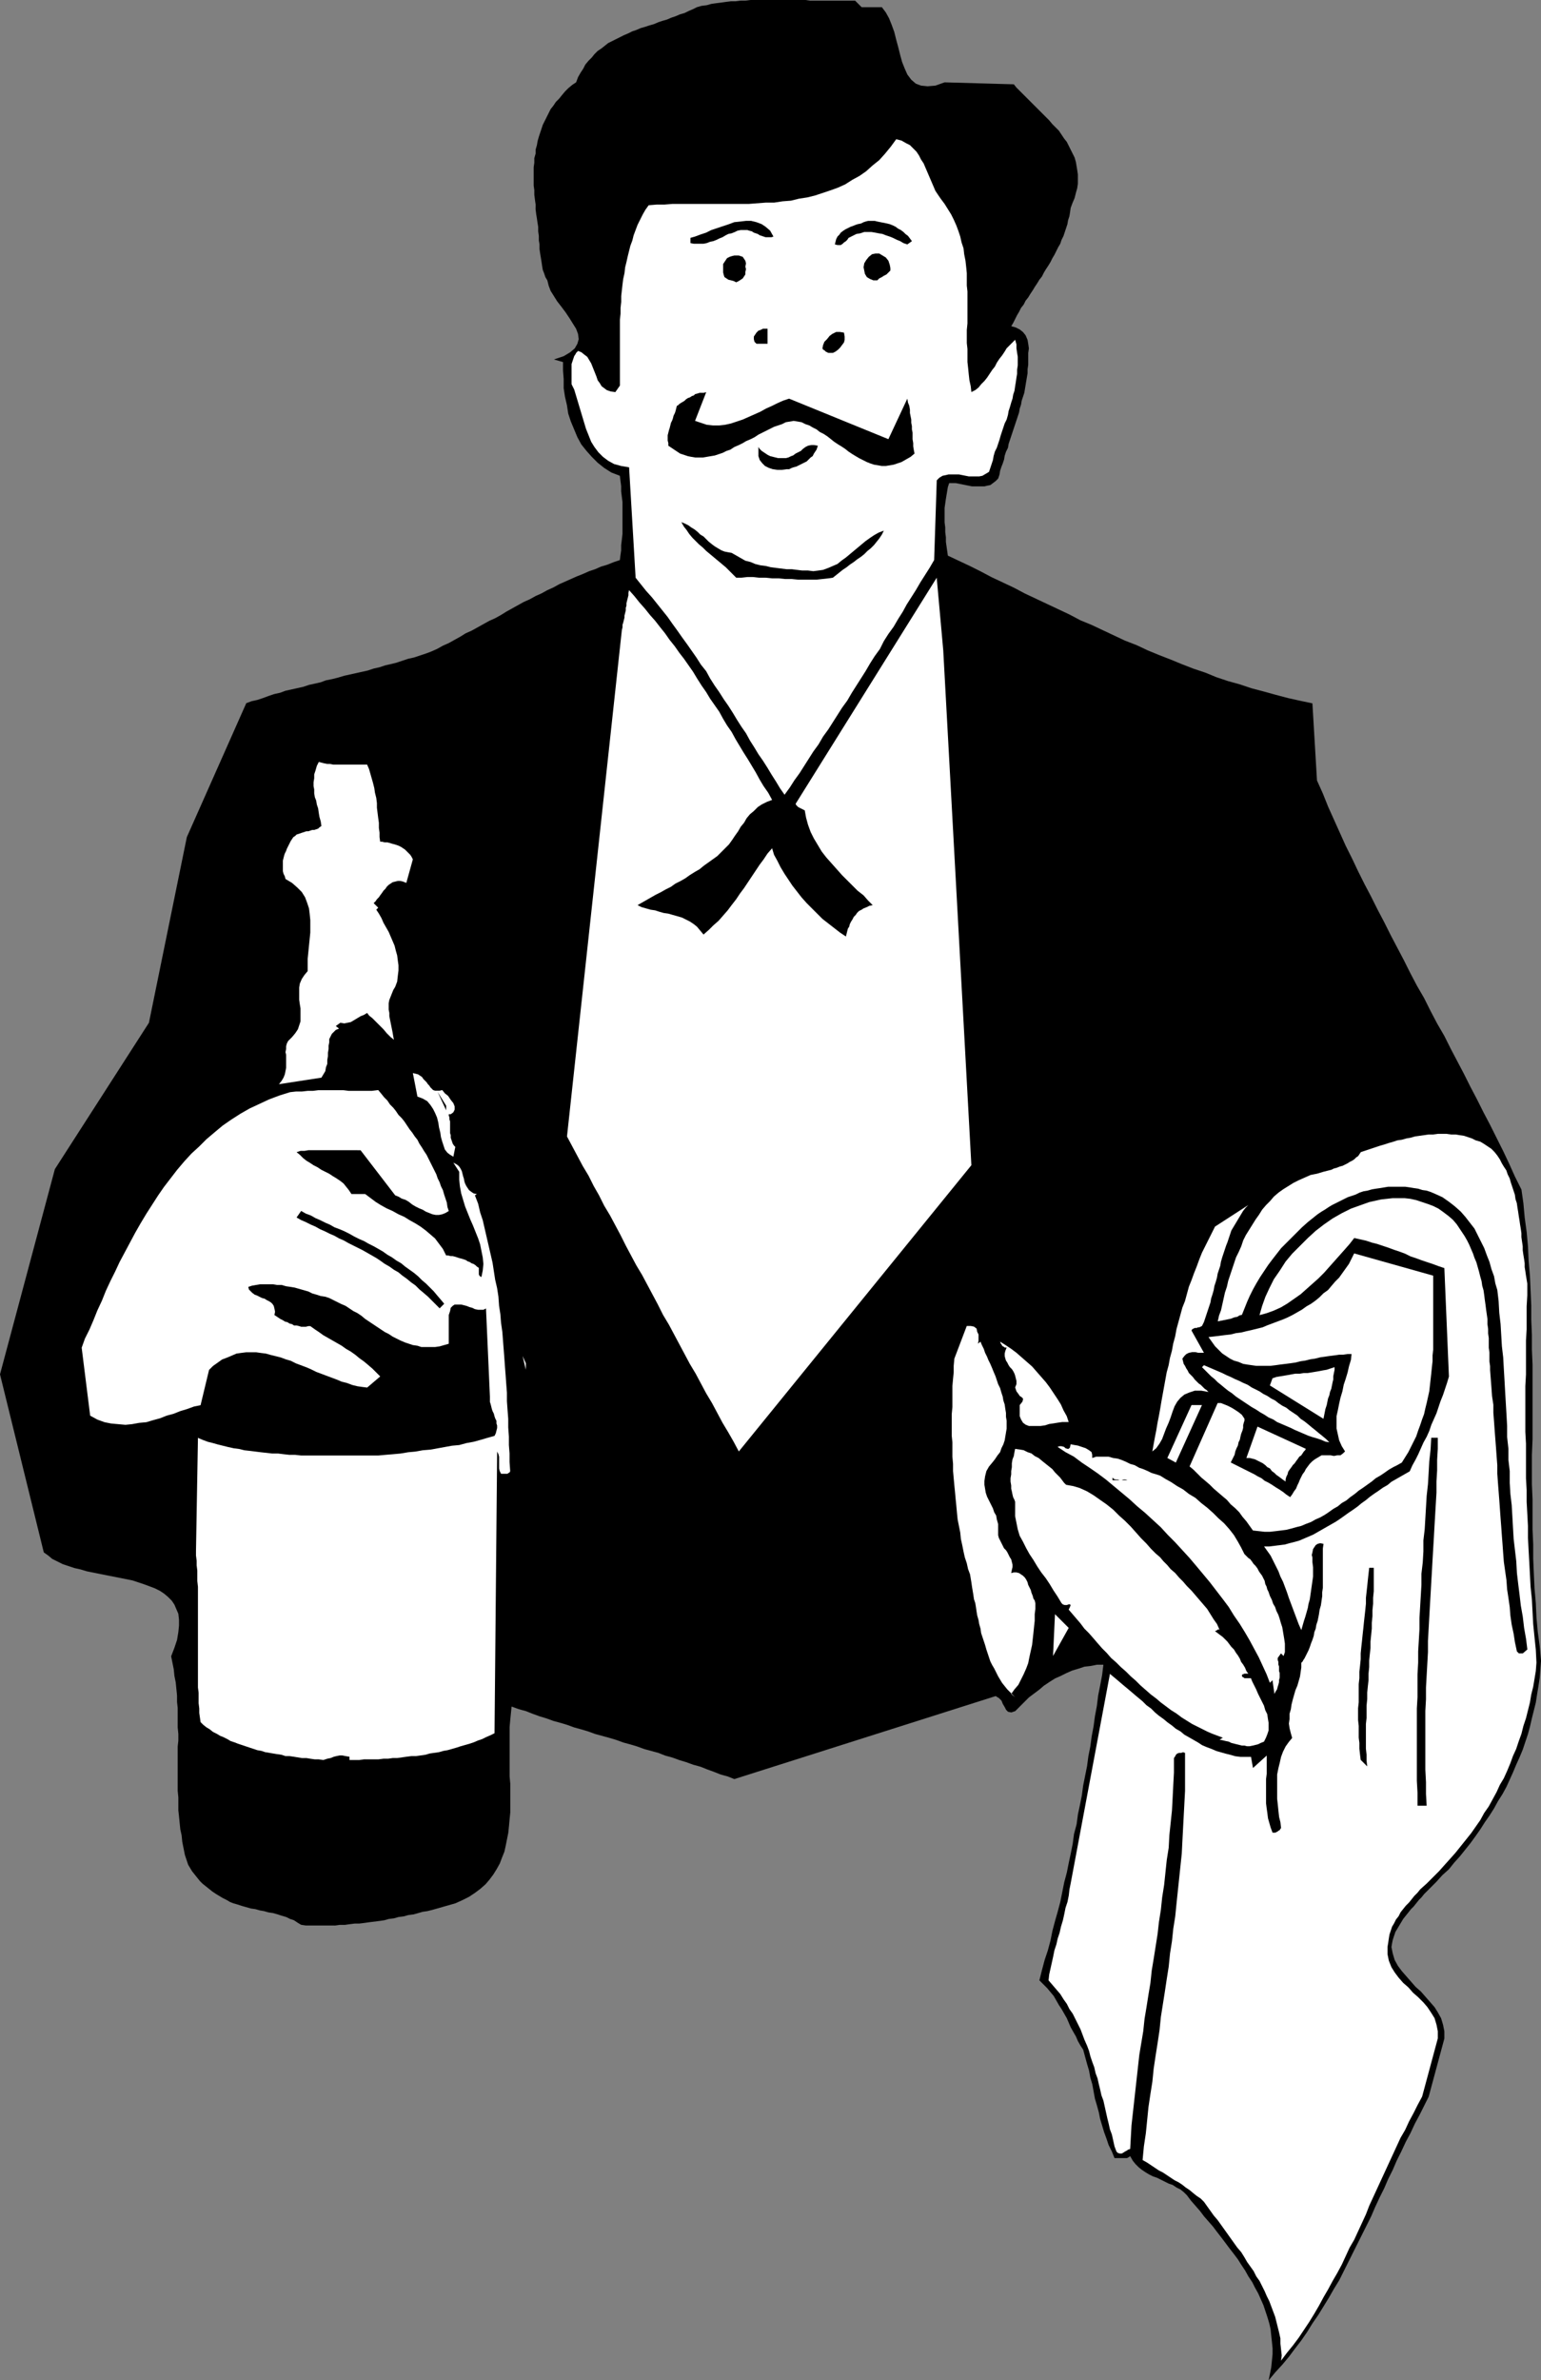 <?xml version="1.0" encoding="UTF-8" standalone="no"?>
<svg
   version="1.0"
   width="100.845mm"
   height="155.711mm"
   id="svg33"
   sodipodi:docname="Waiter 18.wmf"
   xmlns:inkscape="http://www.inkscape.org/namespaces/inkscape"
   xmlns:sodipodi="http://sodipodi.sourceforge.net/DTD/sodipodi-0.dtd"
   xmlns="http://www.w3.org/2000/svg"
   xmlns:svg="http://www.w3.org/2000/svg">
  <rect width="100%" height="100%" fill="#808080" stroke="none"/>
  <sodipodi:namedview
     id="namedview33"
     pagecolor="#ffffff"
     bordercolor="#000000"
     borderopacity="0.25"
     inkscape:showpageshadow="2"
     inkscape:pageopacity="0.0"
     inkscape:pagecheckerboard="0"
     inkscape:deskcolor="#d1d1d1"
     inkscape:document-units="mm" />
  <defs
     id="defs1">
    <pattern
       id="WMFhbasepattern"
       patternUnits="userSpaceOnUse"
       width="6"
       height="6"
       x="0"
       y="0" />
  </defs>
  <path
     style="fill:#000000;fill-opacity:1;fill-rule:evenodd;stroke:none"
     d="m 213.112,1.778 h 5.009 l 0.969,1.293 0.808,1.454 0.646,1.616 0.646,1.778 0.485,1.939 0.485,1.778 0.485,1.939 0.485,1.778 0.646,1.616 0.646,1.454 0.969,1.293 1.131,0.97 1.293,0.485 1.616,0.162 1.939,-0.162 2.262,-0.808 17.127,0.485 0.646,0.808 0.808,0.808 0.808,0.808 0.808,0.808 0.808,0.808 0.808,0.808 0.808,0.808 0.808,0.808 0.808,0.808 0.808,0.808 0.808,0.808 0.808,0.97 0.808,0.808 0.808,0.808 0.646,0.97 0.646,0.97 0.646,0.808 0.485,0.97 0.485,0.97 0.485,0.97 0.485,0.97 0.323,1.131 0.162,0.97 0.162,0.97 0.162,1.131 v 1.131 1.131 l -0.162,1.131 -0.323,1.131 -0.323,1.293 -0.485,1.131 -0.485,1.293 -0.162,1.131 -0.162,0.97 -0.323,0.97 -0.162,0.97 -0.323,0.97 -0.323,0.97 -0.323,0.97 -0.485,0.97 -0.323,0.97 -0.485,0.808 -0.485,0.97 -0.485,0.97 -0.485,0.808 -0.485,0.97 -0.485,0.808 -0.646,0.97 -0.485,0.808 -0.485,0.97 -0.646,0.808 -0.485,0.808 -0.646,0.97 -0.485,0.808 -0.646,0.97 -0.485,0.808 -0.646,0.808 -0.485,0.97 -0.646,0.808 -0.485,0.97 -0.485,0.808 -0.485,0.97 -0.485,0.97 -0.485,0.808 1.131,0.323 0.969,0.485 0.808,0.646 0.646,0.808 0.485,1.131 0.162,0.97 0.162,1.131 -0.162,1.131 v 0.97 0.97 0.97 l -0.162,1.131 v 0.97 l -0.162,0.97 -0.162,0.97 -0.162,0.97 -0.162,0.97 -0.162,0.97 -0.323,0.97 -0.323,0.97 -0.162,0.97 -0.323,0.97 -0.162,0.97 -0.323,0.97 -0.323,0.97 -0.323,0.97 -0.323,0.97 -0.323,0.97 -0.323,0.97 -0.323,0.97 -0.323,0.97 -0.162,0.97 -0.485,0.97 -0.323,0.97 -0.162,0.97 -0.323,0.97 -0.323,0.808 -0.323,0.97 -0.162,0.97 -0.323,0.97 -0.646,0.646 -0.646,0.485 -0.646,0.485 -0.808,0.162 -0.646,0.162 h -0.808 -0.646 -0.808 -0.808 l -0.808,-0.162 -0.808,-0.162 -0.808,-0.162 -0.808,-0.162 -0.808,-0.162 h -0.808 -0.808 l -0.323,0.97 -0.162,0.97 -0.162,0.97 -0.162,0.97 -0.162,1.131 -0.162,1.131 v 1.293 1.131 1.131 l 0.162,1.293 v 1.131 l 0.162,1.293 v 1.131 l 0.162,1.131 0.162,1.131 0.162,1.131 2.747,1.293 2.747,1.293 2.585,1.293 2.747,1.454 2.747,1.293 2.747,1.293 2.747,1.454 2.747,1.293 2.747,1.293 2.747,1.293 2.747,1.293 2.747,1.454 2.747,1.131 2.747,1.293 2.747,1.293 2.747,1.293 2.908,1.131 2.747,1.293 2.747,1.131 2.908,1.131 2.747,1.131 2.908,1.131 2.908,0.97 2.747,1.131 2.908,0.97 2.908,0.808 2.908,0.97 3.07,0.808 2.908,0.808 3.07,0.808 2.908,0.646 3.07,0.646 1.131,19.068 1.454,3.232 1.293,3.232 1.454,3.232 1.454,3.232 1.454,3.232 1.616,3.232 1.454,3.07 1.616,3.232 1.616,3.07 1.616,3.232 1.616,3.07 1.616,3.232 1.616,3.07 1.616,3.07 1.616,3.232 1.616,3.07 1.777,3.07 1.616,3.232 1.616,3.07 1.777,3.07 1.616,3.232 1.616,3.07 1.616,3.07 1.616,3.232 1.616,3.07 1.616,3.232 1.616,3.07 1.616,3.232 1.616,3.232 1.454,3.07 1.454,3.232 1.616,3.232 0.485,3.393 0.323,3.555 0.485,3.555 0.323,3.555 0.162,3.555 0.323,3.717 0.162,3.555 0.162,3.717 v 3.555 l 0.162,3.717 v 3.717 l 0.162,3.717 v 3.717 3.717 3.717 3.555 3.717 l -0.162,3.878 v 3.555 3.717 l 0.162,3.717 v 3.717 3.717 l 0.162,3.717 v 3.555 l 0.162,3.717 0.162,3.555 0.323,3.717 0.162,3.555 0.323,3.555 0.485,3.555 0.323,3.555 -0.162,2.101 -0.162,2.101 -0.323,2.101 -0.323,1.939 -0.323,2.101 -0.485,1.939 -0.485,1.939 -0.485,2.101 -0.485,1.778 -0.646,1.939 -0.646,1.939 -0.808,1.939 -0.808,1.778 -0.808,1.939 -0.808,1.778 -0.808,1.778 -0.969,1.778 -1.131,1.778 -0.969,1.778 -1.131,1.778 -1.131,1.616 -1.131,1.778 -1.131,1.616 -1.293,1.778 -1.293,1.616 -1.293,1.616 -1.454,1.616 -1.293,1.616 -1.616,1.454 -1.454,1.616 -1.454,1.454 -1.616,1.616 -0.646,0.808 -0.646,0.646 -0.646,0.808 -0.646,0.808 -0.646,0.646 -0.646,0.808 -0.646,0.808 -0.646,0.808 -0.485,0.808 -0.485,0.808 -0.485,0.808 -0.485,0.808 -0.323,0.97 -0.323,0.97 -0.162,0.808 -0.162,0.97 0.323,1.616 0.485,1.616 0.808,1.454 0.969,1.293 1.131,1.293 1.131,1.293 1.131,1.293 1.293,1.131 1.131,1.293 1.131,1.293 1.131,1.293 0.808,1.293 0.808,1.454 0.485,1.616 0.323,1.616 v 1.778 l -3.878,14.382 -1.131,2.262 -1.131,2.262 -1.131,2.101 -1.131,2.424 -1.131,2.101 -1.131,2.424 -1.131,2.262 -0.969,2.262 -1.131,2.262 -0.969,2.262 -1.131,2.262 -1.131,2.424 -0.969,2.262 -1.131,2.262 -1.131,2.262 -1.131,2.262 -1.131,2.262 -1.131,2.262 -1.131,2.262 -1.131,2.262 -1.293,2.101 -1.293,2.262 -1.293,2.101 -1.293,2.101 -1.454,2.101 -1.293,2.101 -1.454,2.101 -1.616,2.101 -1.454,1.939 -1.616,1.939 -1.777,1.939 -1.616,1.939 0.323,-1.616 0.323,-1.616 0.162,-1.616 0.162,-1.616 v -1.454 l -0.162,-1.616 -0.162,-1.454 -0.162,-1.616 -0.323,-1.454 -0.485,-1.616 -0.485,-1.454 -0.485,-1.454 -0.646,-1.454 -0.646,-1.454 -0.808,-1.454 -0.646,-1.293 -0.969,-1.454 -0.808,-1.454 -0.969,-1.454 -0.808,-1.293 -0.969,-1.293 -1.131,-1.454 -0.969,-1.293 -0.969,-1.293 -1.131,-1.454 -0.969,-1.293 -1.131,-1.293 -1.131,-1.293 -0.969,-1.293 -1.131,-1.293 -1.131,-1.293 -0.969,-1.293 -0.808,-0.808 -0.808,-0.646 -0.969,-0.485 -0.969,-0.646 -0.969,-0.323 -0.969,-0.485 -0.969,-0.485 -0.969,-0.485 -0.969,-0.323 -0.969,-0.485 -0.808,-0.485 -0.969,-0.646 -0.808,-0.646 -0.808,-0.808 -0.646,-0.808 -0.646,-1.131 -0.485,0.323 -0.323,0.162 h -0.485 -0.485 -0.485 -0.646 -0.485 -0.485 l -0.646,-1.616 -0.808,-1.616 -0.485,-1.454 -0.646,-1.778 -0.485,-1.616 -0.485,-1.616 -0.323,-1.616 -0.485,-1.778 -0.485,-1.616 -0.323,-1.778 -0.323,-1.778 -0.485,-1.616 -0.323,-1.778 -0.485,-1.616 -0.485,-1.778 -0.485,-1.778 -0.646,-0.97 -0.646,-1.131 -0.485,-1.131 -0.646,-1.131 -0.646,-1.131 -0.485,-1.131 -0.485,-1.131 -0.646,-1.131 -0.646,-1.131 -0.646,-0.97 -0.646,-1.131 -0.646,-1.131 -0.808,-0.97 -0.808,-0.97 -0.969,-0.97 -0.969,-0.97 0.646,-2.585 0.646,-2.424 0.808,-2.424 0.646,-2.424 0.485,-2.424 0.646,-2.424 0.646,-2.262 0.646,-2.424 0.485,-2.424 0.485,-2.424 0.646,-2.424 0.485,-2.424 0.485,-2.262 0.485,-2.424 0.323,-2.424 0.646,-2.424 0.323,-2.424 0.485,-2.262 0.485,-2.424 0.323,-2.424 0.485,-2.424 0.485,-2.424 0.323,-2.424 0.485,-2.424 0.323,-2.424 0.485,-2.585 0.323,-2.424 0.485,-2.585 0.323,-2.585 0.485,-2.424 0.485,-2.585 0.323,-2.585 h -1.616 l -1.616,0.323 -1.454,0.162 -1.454,0.485 -1.616,0.485 -1.454,0.646 -1.293,0.646 -1.454,0.646 -1.293,0.808 -1.454,0.97 -1.131,0.97 -1.293,0.97 -1.293,0.97 -1.131,1.131 -1.131,1.131 -1.131,1.131 -0.969,0.323 -0.808,-0.162 -0.485,-0.485 -0.323,-0.646 -0.485,-0.808 -0.323,-0.808 -0.646,-0.646 -0.808,-0.485 -64.628,20.522 -1.616,-0.646 -1.777,-0.485 -1.616,-0.646 -1.777,-0.646 -1.616,-0.646 -1.777,-0.485 -1.777,-0.646 -1.616,-0.485 -1.777,-0.646 -1.777,-0.485 -1.616,-0.646 -1.777,-0.485 -1.777,-0.485 -1.777,-0.646 -1.616,-0.485 -1.777,-0.485 -1.777,-0.646 -1.616,-0.485 -1.777,-0.485 -1.777,-0.485 -1.777,-0.646 -1.616,-0.485 -1.777,-0.485 -1.777,-0.646 -1.616,-0.485 -1.777,-0.485 -1.777,-0.646 -1.616,-0.485 -1.777,-0.646 -1.616,-0.646 -1.777,-0.485 -1.777,-0.646 -0.162,1.616 -0.162,1.616 -0.162,1.778 v 1.616 1.778 1.778 1.778 1.778 1.778 1.778 l 0.162,1.778 v 1.778 1.778 1.778 1.778 l -0.162,1.616 -0.162,1.778 -0.162,1.616 -0.323,1.616 -0.323,1.616 -0.323,1.454 -0.646,1.616 -0.485,1.293 -0.808,1.454 -0.808,1.293 -0.969,1.293 -0.969,1.131 -1.293,1.131 -1.293,0.97 -1.454,0.97 -1.616,0.808 -1.777,0.808 -1.131,0.323 -1.131,0.323 -1.131,0.323 -1.131,0.323 -1.131,0.323 -1.293,0.323 -1.131,0.162 -1.131,0.323 -1.131,0.323 -1.293,0.162 -1.131,0.323 -1.293,0.162 -1.131,0.323 -1.293,0.162 -1.131,0.323 -1.131,0.162 -1.293,0.162 -1.293,0.162 -1.131,0.162 -1.293,0.162 h -1.131 l -1.293,0.162 -1.131,0.162 h -1.293 l -1.131,0.162 H 81.593 80.462 79.17 78.039 76.908 75.615 l -1.131,-0.162 -0.808,-0.485 -0.969,-0.646 -0.969,-0.323 -0.969,-0.485 -1.131,-0.323 -0.969,-0.323 -1.131,-0.323 -1.131,-0.162 -1.131,-0.323 -0.969,-0.162 -1.131,-0.323 -1.131,-0.162 -1.131,-0.323 -1.131,-0.323 -0.969,-0.323 -1.131,-0.323 -0.808,-0.323 -0.808,-0.485 -0.969,-0.485 -0.808,-0.485 -0.808,-0.485 -0.969,-0.646 -0.808,-0.646 -0.808,-0.646 -0.808,-0.646 -0.646,-0.646 -0.646,-0.808 -0.646,-0.808 -0.646,-0.808 -0.485,-0.808 -0.485,-0.808 -0.323,-0.97 -0.485,-1.454 -0.323,-1.616 -0.323,-1.616 -0.162,-1.616 -0.323,-1.454 -0.162,-1.616 -0.162,-1.616 -0.162,-1.454 v -1.616 -1.616 l -0.162,-1.616 v -1.454 -1.616 -1.616 -1.454 -1.616 -1.616 -1.616 l 0.162,-1.454 v -1.616 l -0.162,-1.616 v -1.616 -1.616 -1.616 l -0.162,-1.454 v -1.616 l -0.162,-1.616 -0.162,-1.616 -0.323,-1.616 -0.162,-1.616 -0.323,-1.616 -0.323,-1.616 0.808,-2.101 0.646,-1.939 0.323,-1.939 0.162,-1.616 v -1.454 l -0.162,-1.454 -0.485,-1.131 -0.485,-1.131 -0.646,-0.97 -0.969,-0.97 -0.969,-0.808 -0.969,-0.646 -1.293,-0.646 -1.293,-0.485 -1.293,-0.485 -1.454,-0.485 -1.454,-0.485 -1.616,-0.323 -1.616,-0.323 -1.616,-0.323 -1.616,-0.323 -1.616,-0.323 -1.616,-0.323 -1.616,-0.323 -1.616,-0.485 -1.454,-0.323 -1.454,-0.485 -1.454,-0.485 -1.293,-0.646 -1.293,-0.646 -0.969,-0.808 -1.131,-0.808 L 0,339.826 13.572,289.087 36.838,252.89 l 9.371,-45.892 14.703,-33.126 1.293,-0.485 1.454,-0.323 1.454,-0.485 1.293,-0.485 1.454,-0.485 1.454,-0.323 1.293,-0.485 1.454,-0.323 1.454,-0.323 1.454,-0.323 1.454,-0.485 1.454,-0.323 1.454,-0.323 1.293,-0.485 1.616,-0.323 1.293,-0.323 1.616,-0.485 1.454,-0.323 1.454,-0.323 1.454,-0.323 1.454,-0.323 1.454,-0.485 1.454,-0.323 1.454,-0.485 1.454,-0.323 1.293,-0.323 1.454,-0.485 1.454,-0.485 1.454,-0.323 1.454,-0.485 1.454,-0.485 1.293,-0.485 1.454,-0.646 1.454,-0.808 1.454,-0.646 1.454,-0.808 1.454,-0.808 1.293,-0.808 1.454,-0.646 1.454,-0.808 1.454,-0.808 1.454,-0.808 1.454,-0.646 1.454,-0.808 1.293,-0.808 1.454,-0.808 1.454,-0.808 1.454,-0.808 1.454,-0.646 1.454,-0.808 1.454,-0.646 1.454,-0.808 1.454,-0.646 1.454,-0.808 1.454,-0.646 1.454,-0.646 1.454,-0.646 1.616,-0.646 1.454,-0.646 1.454,-0.485 1.454,-0.646 1.616,-0.485 1.616,-0.646 1.454,-0.485 0.162,-1.293 0.162,-1.131 v -1.293 l 0.162,-1.293 0.162,-1.454 v -1.293 -1.293 -1.293 -1.454 -1.293 -1.293 l -0.162,-1.293 -0.162,-1.293 v -1.293 l -0.162,-1.293 -0.162,-1.293 -2.1,-0.808 -1.777,-1.131 -1.616,-1.293 -1.454,-1.454 -1.293,-1.454 -1.293,-1.616 -0.969,-1.778 -0.808,-1.939 -0.808,-1.939 -0.646,-1.939 -0.323,-2.101 -0.485,-2.101 -0.323,-2.101 v -2.262 l -0.162,-2.101 v -2.101 l -2.262,-0.646 2.424,-0.808 1.616,-0.97 1.131,-0.97 0.646,-1.131 0.323,-1.131 -0.162,-1.293 -0.485,-1.293 -0.808,-1.293 -0.808,-1.293 -0.969,-1.454 -0.969,-1.293 -1.131,-1.454 -0.808,-1.293 -0.808,-1.293 -0.485,-1.293 -0.323,-1.293 -0.485,-0.808 -0.323,-0.97 -0.323,-0.808 -0.162,-0.97 -0.162,-1.131 -0.162,-0.97 -0.162,-0.97 -0.162,-1.131 v -1.131 l -0.162,-0.97 v -1.131 l -0.162,-1.131 v -1.131 l -0.162,-0.97 -0.162,-1.131 -0.162,-0.97 -0.162,-1.293 V 50.578 l -0.162,-1.131 -0.162,-1.293 v -1.131 l -0.162,-1.131 V 44.761 43.63 42.498 41.367 l 0.162,-1.131 v -1.131 l 0.323,-1.131 v -0.97 l 0.323,-1.131 0.162,-0.97 0.323,-1.131 0.323,-0.97 0.323,-0.97 0.323,-0.97 0.485,-0.97 0.485,-0.97 0.485,-0.97 0.485,-0.97 0.646,-0.808 0.646,-0.97 0.808,-0.808 0.646,-0.808 0.808,-0.97 0.808,-0.808 0.969,-0.808 0.969,-0.646 0.485,-1.293 0.646,-1.131 0.646,-0.97 0.485,-0.97 0.808,-0.97 0.808,-0.808 0.646,-0.808 0.808,-0.808 0.969,-0.646 0.808,-0.646 0.808,-0.646 0.969,-0.485 0.969,-0.485 0.969,-0.485 0.969,-0.485 1.131,-0.485 0.969,-0.485 0.969,-0.323 1.131,-0.485 1.131,-0.323 0.969,-0.323 1.131,-0.323 1.131,-0.485 0.969,-0.323 1.131,-0.323 1.131,-0.485 0.969,-0.323 1.131,-0.485 1.131,-0.323 0.969,-0.485 1.131,-0.485 0.969,-0.485 1.131,-0.323 1.293,-0.162 1.131,-0.323 1.131,-0.162 1.293,-0.162 1.131,-0.162 1.293,-0.162 h 1.131 l 1.293,-0.162 h 1.131 L 185.645,0 h 1.293 1.131 1.293 1.131 1.293 1.131 1.293 1.293 1.131 1.293 1.293 l 1.131,0.162 h 1.293 1.131 1.293 1.293 1.293 1.131 1.293 1.293 1.131 z"
     id="path1" />
  <path
     style="fill:#ffffff;fill-opacity:1;fill-rule:evenodd;stroke:none"
     d="m 232.662,49.124 0.969,1.293 0.808,1.293 0.808,1.293 0.646,1.293 0.646,1.454 0.485,1.293 0.485,1.454 0.323,1.454 0.485,1.454 0.162,1.454 0.323,1.616 0.162,1.454 0.162,1.616 v 1.454 1.616 l 0.162,1.454 v 1.616 1.616 1.616 1.454 1.616 l -0.162,1.616 v 1.616 1.616 l 0.162,1.454 v 1.616 1.616 l 0.162,1.454 0.162,1.616 0.162,1.454 0.323,1.454 0.162,1.454 0.969,-0.485 0.808,-0.646 0.646,-0.808 0.808,-0.808 0.646,-0.808 0.646,-0.97 0.646,-0.97 0.646,-0.808 0.485,-0.97 0.646,-0.97 0.646,-0.808 0.646,-0.97 0.485,-0.808 0.808,-0.808 0.646,-0.646 0.646,-0.646 0.323,1.131 v 0.97 l 0.162,1.131 0.162,0.97 v 1.131 0.97 l -0.162,1.131 v 0.97 l -0.162,0.97 -0.162,1.131 -0.162,0.97 -0.162,1.131 -0.323,0.97 -0.162,0.97 -0.323,0.97 -0.323,1.131 -0.323,0.97 -0.162,0.97 -0.323,1.131 -0.485,0.97 -0.323,0.97 -0.323,0.97 -0.323,0.97 -0.323,1.131 -0.323,0.97 -0.323,0.97 -0.485,0.97 -0.323,1.131 -0.162,0.97 -0.323,0.97 -0.323,0.97 -0.323,0.97 -0.808,0.485 -0.808,0.485 -0.808,0.162 h -0.808 -0.808 -0.969 l -0.808,-0.162 -0.808,-0.162 -0.808,-0.162 h -0.808 -0.969 -0.808 l -0.646,0.162 -0.808,0.162 -0.808,0.485 -0.646,0.646 -0.646,19.714 -1.131,1.939 -1.131,1.778 -1.131,1.778 -1.131,1.939 -1.131,1.778 -1.131,1.778 -0.969,1.778 -1.131,1.778 -1.131,1.939 -1.293,1.778 -1.131,1.778 -0.969,1.939 -1.293,1.778 -1.131,1.778 -1.131,1.939 -1.131,1.778 -1.131,1.778 -1.131,1.778 -1.131,1.939 -1.293,1.778 -1.131,1.778 -1.131,1.778 -1.131,1.778 -1.293,1.778 -1.131,1.939 -1.293,1.778 -1.131,1.778 -1.131,1.778 -1.131,1.778 -1.293,1.778 -1.131,1.778 -1.293,1.778 -1.131,-1.616 -0.969,-1.616 -1.131,-1.778 -0.969,-1.616 -1.131,-1.778 -1.131,-1.616 -0.969,-1.616 -1.131,-1.778 -0.969,-1.778 -1.131,-1.616 -1.131,-1.778 -0.969,-1.616 -1.131,-1.778 -1.131,-1.616 -1.131,-1.778 -1.131,-1.616 -1.131,-1.778 -0.969,-1.778 -1.293,-1.616 -1.131,-1.778 -1.131,-1.616 -1.131,-1.616 -1.293,-1.778 -1.131,-1.616 -1.293,-1.778 -1.131,-1.616 -1.293,-1.616 -1.293,-1.616 -1.293,-1.616 -1.454,-1.616 -1.293,-1.616 -1.293,-1.616 -1.616,-27.309 -1.939,-0.323 -1.777,-0.485 -1.454,-0.808 -1.293,-0.97 -1.131,-1.131 -0.969,-1.293 -0.808,-1.293 -0.646,-1.616 -0.646,-1.616 -0.485,-1.616 -0.485,-1.616 -0.485,-1.616 -0.485,-1.616 -0.485,-1.616 -0.485,-1.616 -0.646,-1.293 V 94.369 93.884 93.238 92.753 92.107 91.622 90.976 90.491 90.006 l 0.162,-0.485 0.162,-0.485 0.162,-0.485 0.162,-0.485 0.323,-0.485 0.162,-0.323 0.485,-0.485 0.808,0.323 0.808,0.646 0.646,0.485 0.485,0.808 0.485,0.808 0.323,0.808 0.323,0.808 0.323,0.808 0.323,0.808 0.323,0.97 0.485,0.646 0.485,0.808 0.646,0.485 0.646,0.485 0.969,0.323 1.131,0.162 1.131,-1.616 v -1.454 -1.454 -1.454 -1.616 -1.454 -1.454 -1.454 -1.616 -1.454 -1.454 -1.454 l 0.162,-1.454 v -1.454 l 0.162,-1.454 v -1.454 l 0.162,-1.454 0.162,-1.454 0.162,-1.293 0.323,-1.454 0.162,-1.454 0.323,-1.293 0.323,-1.454 0.323,-1.293 0.323,-1.293 0.485,-1.293 0.323,-1.293 0.485,-1.293 0.485,-1.293 0.646,-1.293 0.646,-1.293 0.646,-1.131 0.808,-1.131 1.939,-0.162 h 1.939 l 1.939,-0.162 h 2.1 2.1 2.1 2.1 2.1 2.1 2.1 2.1 2.1 l 2.1,-0.162 2.1,-0.162 h 2.1 l 2.1,-0.323 2.1,-0.162 1.939,-0.485 2.1,-0.323 1.939,-0.485 1.939,-0.646 1.939,-0.646 1.777,-0.646 1.777,-0.808 1.777,-1.131 1.777,-0.97 1.616,-1.131 1.616,-1.454 1.616,-1.293 1.454,-1.616 1.454,-1.778 1.293,-1.778 1.293,0.323 1.131,0.646 0.969,0.485 0.808,0.808 0.808,0.808 0.646,0.97 0.485,0.97 0.646,0.97 0.485,1.131 0.485,1.131 0.485,1.131 0.485,1.131 0.485,1.131 0.485,1.131 0.646,0.97 z"
     id="path2" />
  <path
     style="fill:#000000;fill-opacity:1;fill-rule:evenodd;stroke:none"
     d="m 191.3,58.496 -0.485,0.162 h -0.485 -0.485 -0.485 l -0.485,-0.162 -0.485,-0.162 -0.485,-0.162 -0.485,-0.323 -0.485,-0.162 -0.485,-0.162 -0.485,-0.323 -0.646,-0.162 -0.485,-0.162 h -0.485 -0.646 -0.485 l -0.808,0.162 -0.646,0.323 -0.808,0.323 -0.808,0.162 -0.646,0.323 -0.808,0.485 -0.808,0.323 -0.646,0.323 -0.808,0.323 -0.808,0.162 -0.808,0.323 -0.808,0.162 h -0.808 -0.808 -0.808 l -0.808,-0.162 v -1.293 l 1.131,-0.323 1.293,-0.485 1.454,-0.485 1.293,-0.646 1.454,-0.485 1.454,-0.485 1.454,-0.485 1.293,-0.485 1.454,-0.162 1.454,-0.162 h 1.293 l 1.293,0.323 1.293,0.485 0.969,0.646 1.131,0.97 z"
     id="path3" />
  <path
     style="fill:#000000;fill-opacity:1;fill-rule:evenodd;stroke:none"
     d="m 225.553,59.627 -1.131,0.808 -0.969,-0.323 -0.808,-0.485 -0.808,-0.323 -0.969,-0.485 -0.808,-0.323 -0.969,-0.323 -0.808,-0.323 -0.969,-0.162 -0.808,-0.162 -0.969,-0.162 h -0.969 -0.808 l -0.969,0.323 -0.969,0.162 -0.969,0.485 -0.969,0.485 -0.323,0.485 -0.323,0.323 -0.485,0.323 -0.323,0.323 -0.485,0.323 h -0.323 -0.485 l -0.646,-0.162 0.162,-0.646 0.162,-0.646 0.323,-0.646 0.485,-0.485 0.323,-0.485 0.646,-0.485 0.485,-0.323 0.646,-0.323 0.646,-0.323 0.485,-0.162 0.808,-0.323 0.485,-0.162 0.808,-0.162 0.646,-0.323 0.485,-0.162 0.646,-0.162 h 0.808 0.808 l 0.646,0.162 0.808,0.162 0.808,0.162 0.808,0.162 0.646,0.162 0.808,0.323 0.646,0.323 0.646,0.485 0.646,0.323 0.646,0.485 0.485,0.485 0.646,0.485 0.485,0.646 z"
     id="path4" />
  <path
     style="fill:#000000;fill-opacity:1;fill-rule:evenodd;stroke:none"
     d="m 220.059,65.444 0.162,0.808 v 0.646 l -0.485,0.485 -0.485,0.485 -0.646,0.323 -0.485,0.323 -0.646,0.323 -0.485,0.485 h -0.969 l -0.808,-0.323 -0.808,-0.485 -0.485,-0.808 -0.162,-0.808 -0.162,-0.808 0.162,-0.97 0.485,-0.808 0.646,-0.808 0.808,-0.646 0.808,-0.162 h 0.969 l 0.808,0.485 0.808,0.485 0.646,0.808 z"
     id="path5" />
  <path
     style="fill:#000000;fill-opacity:1;fill-rule:evenodd;stroke:none"
     d="m 184.352,65.929 0.162,0.646 -0.162,0.646 v 0.646 l -0.323,0.485 -0.323,0.485 -0.485,0.323 -0.485,0.323 -0.646,0.323 -0.646,-0.323 -0.646,-0.162 -0.646,-0.162 -0.485,-0.323 -0.485,-0.323 -0.162,-0.485 -0.162,-0.646 v -0.808 -0.646 -0.646 l 0.323,-0.485 0.323,-0.485 0.323,-0.485 0.646,-0.323 0.485,-0.162 0.646,-0.162 h 0.485 0.646 l 0.485,0.162 0.485,0.162 0.323,0.485 0.323,0.485 0.162,0.646 z"
     id="path6" />
  <path
     style="fill:#000000;fill-opacity:1;fill-rule:evenodd;stroke:none"
     d="m 189.846,84.997 h -2.747 l -0.485,-0.485 -0.162,-0.646 v -0.646 l 0.323,-0.485 0.323,-0.485 0.485,-0.485 0.485,-0.162 0.646,-0.323 h 1.131 z"
     id="path7" />
  <path
     style="fill:#000000;fill-opacity:1;fill-rule:evenodd;stroke:none"
     d="m 208.749,82.25 0.162,0.97 v 0.808 l -0.162,0.646 -0.485,0.646 -0.485,0.646 -0.485,0.485 -0.646,0.485 -0.646,0.323 h -0.323 -0.485 -0.323 l -0.323,-0.162 -0.323,-0.162 -0.323,-0.323 -0.323,-0.162 -0.162,-0.323 0.162,-0.808 0.323,-0.808 0.646,-0.646 0.646,-0.808 0.646,-0.485 0.969,-0.485 h 0.969 z"
     id="path8" />
  <path
     style="fill:#000000;fill-opacity:1;fill-rule:evenodd;stroke:none"
     d="m 171.911,104.065 1.454,0.485 1.454,0.485 1.454,0.162 h 1.616 l 1.454,-0.162 1.454,-0.323 1.454,-0.485 1.454,-0.485 1.454,-0.646 1.454,-0.646 1.454,-0.646 1.454,-0.808 1.454,-0.646 1.293,-0.646 1.454,-0.646 1.454,-0.485 24.559,10.019 4.686,-10.019 0.162,0.97 0.323,0.808 0.162,0.97 v 0.808 l 0.162,0.808 0.162,0.808 v 0.808 l 0.162,0.808 v 0.808 l 0.162,0.808 v 0.808 0.808 l 0.162,0.97 v 0.808 l 0.162,0.97 0.162,0.808 -0.969,0.808 -1.131,0.646 -1.131,0.646 -0.969,0.323 -0.969,0.323 -0.969,0.162 -0.969,0.162 h -0.969 l -0.969,-0.162 -0.969,-0.162 -0.969,-0.323 -0.808,-0.323 -0.969,-0.485 -0.969,-0.485 -0.808,-0.485 -0.808,-0.485 -0.969,-0.646 -0.808,-0.646 -0.969,-0.646 -0.808,-0.485 -0.969,-0.646 -0.808,-0.646 -0.808,-0.646 -0.969,-0.646 -0.969,-0.485 -0.808,-0.646 -0.969,-0.485 -0.808,-0.485 -0.969,-0.323 -0.969,-0.485 -0.969,-0.162 -0.969,-0.162 -0.969,0.162 -0.969,0.162 -0.969,0.485 -0.969,0.323 -0.969,0.323 -0.969,0.485 -0.969,0.485 -0.969,0.485 -0.969,0.485 -0.969,0.646 -0.969,0.485 -1.131,0.485 -0.808,0.485 -0.969,0.485 -1.131,0.485 -0.969,0.646 -0.969,0.323 -0.969,0.485 -0.969,0.323 -0.969,0.323 -0.969,0.162 -0.969,0.162 -0.969,0.162 h -0.969 -0.969 l -0.969,-0.162 -0.808,-0.162 -0.969,-0.323 -0.969,-0.323 -0.969,-0.646 -0.969,-0.646 -0.969,-0.646 v -0.646 l -0.162,-0.646 v -0.646 -0.646 l 0.162,-0.646 0.162,-0.646 0.162,-0.485 0.162,-0.646 0.162,-0.646 0.323,-0.646 0.162,-0.485 0.162,-0.646 0.323,-0.646 0.162,-0.485 0.162,-0.646 0.162,-0.646 0.323,-0.162 0.323,-0.323 0.485,-0.323 0.323,-0.162 0.485,-0.323 0.323,-0.323 0.485,-0.323 0.485,-0.162 0.485,-0.323 0.485,-0.162 0.323,-0.323 0.646,-0.162 0.485,-0.162 h 0.485 0.485 l 0.646,-0.162 z"
     id="path9" />
  <path
     style="fill:#000000;fill-opacity:1;fill-rule:evenodd;stroke:none"
     d="m 202.287,110.205 -0.162,0.485 -0.162,0.485 -0.323,0.485 -0.323,0.485 -0.323,0.646 -0.485,0.323 -0.485,0.485 -0.485,0.485 -0.646,0.323 -0.646,0.323 -0.646,0.323 -0.646,0.323 -0.646,0.162 -0.485,0.162 -0.646,0.323 h -0.646 l -1.131,0.162 h -1.131 l -1.131,-0.162 -0.969,-0.323 -0.969,-0.485 -0.646,-0.646 -0.646,-0.808 -0.323,-0.97 v -2.262 l 0.323,0.485 0.485,0.485 0.485,0.323 0.485,0.323 0.485,0.323 0.646,0.323 0.646,0.162 0.646,0.162 0.646,0.162 h 0.646 0.646 0.646 l 0.646,-0.162 0.646,-0.323 0.485,-0.162 0.646,-0.485 0.646,-0.323 0.646,-0.323 0.485,-0.485 0.646,-0.485 0.646,-0.323 0.808,-0.162 h 0.646 z"
     id="path10" />
  <path
     style="fill:#000000;fill-opacity:1;fill-rule:evenodd;stroke:none"
     d="m 180.959,136.706 1.131,0.646 1.131,0.646 1.131,0.646 1.293,0.323 1.131,0.485 1.293,0.323 1.293,0.162 1.293,0.323 1.293,0.162 1.293,0.162 1.293,0.162 h 1.293 l 1.293,0.162 1.293,0.162 h 1.454 l 1.293,0.162 1.293,-0.162 1.131,-0.162 1.293,-0.485 1.131,-0.485 1.131,-0.485 0.969,-0.808 1.131,-0.808 0.969,-0.808 0.969,-0.808 0.969,-0.808 0.969,-0.808 0.969,-0.808 1.131,-0.808 0.969,-0.646 1.131,-0.646 1.293,-0.485 -0.485,0.97 -0.646,0.97 -0.646,0.808 -0.646,0.808 -0.808,0.808 -0.808,0.646 -0.808,0.808 -0.808,0.646 -0.969,0.646 -0.808,0.646 -0.969,0.646 -0.808,0.646 -0.969,0.646 -0.808,0.646 -0.808,0.646 -0.808,0.646 -1.131,0.162 -1.454,0.162 -1.454,0.162 h -1.454 -1.454 -1.616 l -1.616,-0.162 h -1.616 l -1.616,-0.162 h -1.616 l -1.616,-0.162 h -1.616 l -1.454,-0.162 h -1.454 l -1.454,0.162 h -1.293 l -0.808,-0.808 -0.969,-0.97 -0.808,-0.808 -0.969,-0.808 -0.969,-0.808 -0.969,-0.808 -0.969,-0.808 -0.969,-0.808 -0.808,-0.808 -0.969,-0.808 -0.808,-0.808 -0.808,-0.808 -0.808,-0.97 -0.646,-0.97 -0.646,-0.808 -0.646,-1.131 0.808,0.323 0.969,0.485 0.646,0.485 0.808,0.485 0.808,0.646 0.646,0.646 0.808,0.485 0.646,0.646 0.646,0.646 0.808,0.646 0.646,0.485 0.808,0.485 0.808,0.485 0.808,0.323 0.808,0.162 z"
     id="path11" />
  <path
     style="fill:#ffffff;fill-opacity:1;fill-rule:evenodd;stroke:none"
     d="m 240.256,288.117 -57.519,70.777 -1.293,-2.424 -1.293,-2.262 -1.454,-2.424 -1.293,-2.424 -1.293,-2.424 -1.454,-2.424 -1.293,-2.424 -1.293,-2.424 -1.454,-2.424 -1.293,-2.424 -1.293,-2.424 -1.293,-2.424 -1.293,-2.424 -1.454,-2.424 -1.293,-2.585 -1.293,-2.424 -1.293,-2.424 -1.293,-2.424 -1.454,-2.424 -1.293,-2.424 -1.293,-2.424 -1.293,-2.585 -1.293,-2.424 -1.293,-2.424 -1.454,-2.424 -1.293,-2.585 -1.293,-2.262 -1.293,-2.585 -1.454,-2.424 -1.293,-2.424 -1.293,-2.424 -1.293,-2.424 13.572,-125.233 0.162,-0.646 v -0.646 l 0.162,-0.485 0.162,-0.646 0.162,-0.646 v -0.485 l 0.162,-0.646 0.162,-0.646 v -0.646 l 0.162,-0.485 v -0.646 l 0.162,-0.646 0.162,-0.646 0.162,-0.646 v -0.646 l 0.162,-0.646 1.293,1.454 1.293,1.616 1.293,1.454 1.293,1.616 1.293,1.454 1.131,1.454 1.293,1.616 1.131,1.616 1.293,1.616 1.131,1.616 1.131,1.454 1.131,1.616 1.131,1.616 0.969,1.616 1.131,1.778 1.131,1.616 0.969,1.616 1.131,1.616 1.131,1.616 0.969,1.778 0.969,1.616 1.131,1.616 0.969,1.778 0.969,1.616 0.969,1.616 1.131,1.778 0.969,1.616 0.969,1.616 0.969,1.778 0.969,1.616 1.131,1.616 0.969,1.778 -1.293,0.485 -1.293,0.646 -0.969,0.646 -0.969,0.97 -0.969,0.808 -0.808,0.97 -0.646,1.131 -0.808,0.97 -0.646,1.131 -0.808,1.131 -0.646,0.97 -0.808,1.131 -0.969,0.97 -0.969,0.97 -0.969,0.97 -1.131,0.808 -1.131,0.808 -1.131,0.808 -0.969,0.808 -1.131,0.646 -1.293,0.808 -1.131,0.808 -1.131,0.646 -1.293,0.646 -1.131,0.808 -1.293,0.646 -1.131,0.646 -1.293,0.646 -1.131,0.646 -1.131,0.646 -1.131,0.646 -1.131,0.646 0.969,0.485 1.131,0.323 1.131,0.323 1.131,0.162 0.969,0.323 1.131,0.323 1.131,0.162 1.131,0.323 1.131,0.323 1.131,0.323 0.969,0.485 0.969,0.485 0.969,0.646 0.808,0.646 0.808,0.97 0.808,0.97 1.293,-1.131 1.131,-1.131 1.293,-1.131 1.131,-1.293 1.131,-1.293 0.969,-1.293 1.131,-1.454 0.969,-1.454 0.969,-1.293 0.969,-1.454 0.969,-1.454 0.969,-1.454 0.969,-1.454 0.969,-1.293 0.969,-1.454 1.131,-1.293 0.485,1.616 0.808,1.454 0.808,1.616 0.969,1.616 0.969,1.454 0.969,1.454 1.131,1.454 1.131,1.454 1.293,1.454 1.293,1.293 1.293,1.293 1.293,1.293 1.454,1.131 1.454,1.131 1.454,1.131 1.454,0.97 0.162,-0.646 0.162,-0.646 0.162,-0.646 0.323,-0.485 0.162,-0.646 0.323,-0.646 0.323,-0.485 0.323,-0.646 0.485,-0.485 0.323,-0.485 0.485,-0.485 0.646,-0.323 0.485,-0.323 0.808,-0.323 0.646,-0.323 0.808,-0.162 -1.131,-1.131 -1.131,-1.293 -1.454,-1.131 -1.293,-1.293 -1.293,-1.293 -1.293,-1.293 -1.293,-1.454 -1.293,-1.454 -1.293,-1.454 -1.131,-1.454 -0.969,-1.616 -0.969,-1.616 -0.808,-1.616 -0.646,-1.778 -0.485,-1.778 -0.323,-1.778 -0.323,-0.162 -0.323,-0.162 -0.323,-0.162 -0.323,-0.162 -0.323,-0.162 -0.162,-0.162 -0.323,-0.323 -0.162,-0.323 34.899,-55.911 1.616,17.937 z"
     id="path12" />
  <path
     style="fill:#ffffff;fill-opacity:1;fill-rule:evenodd;stroke:none"
     d="m 90.803,189.062 0.485,1.131 0.323,1.131 0.323,1.131 0.323,1.131 0.323,1.293 0.162,1.131 0.323,1.293 0.162,1.293 v 1.131 l 0.162,1.293 0.162,1.293 0.162,1.131 v 1.293 l 0.162,1.131 v 1.131 l 0.162,1.131 h 0.485 l 0.646,0.162 h 0.646 l 0.646,0.162 0.485,0.162 0.646,0.162 0.485,0.162 0.485,0.162 0.646,0.323 0.485,0.323 0.485,0.323 0.323,0.323 0.485,0.485 0.485,0.485 0.323,0.485 0.323,0.646 -1.616,5.817 -0.808,-0.323 -0.646,-0.162 h -0.646 l -0.646,0.162 -0.646,0.162 -0.485,0.323 -0.485,0.323 -0.485,0.485 -0.323,0.485 -0.485,0.485 -0.323,0.485 -0.485,0.646 -0.323,0.485 -0.485,0.485 -0.323,0.485 -0.485,0.485 1.131,1.131 -0.485,0.485 0.646,0.97 0.646,1.131 0.485,1.131 0.646,1.131 0.646,1.131 0.485,1.131 0.485,1.131 0.485,1.131 0.323,1.293 0.323,1.131 0.162,1.293 0.162,1.131 v 1.293 l -0.162,1.293 -0.162,1.454 -0.485,1.293 -0.485,0.808 -0.323,0.808 -0.323,0.808 -0.323,0.808 -0.162,0.808 v 0.808 0.808 l 0.162,0.808 v 0.808 l 0.162,0.808 0.162,0.808 0.162,0.808 0.162,0.808 0.162,0.808 0.162,0.97 0.162,0.808 -0.808,-0.646 -0.969,-0.97 -0.808,-0.97 -0.969,-0.97 -0.969,-0.97 -0.808,-0.808 -0.808,-0.646 -0.485,-0.646 -0.808,0.485 -0.808,0.323 -0.808,0.485 -0.808,0.485 -0.808,0.485 -0.808,0.162 -0.808,0.162 -0.969,-0.162 -1.131,0.808 0.808,0.646 -0.808,0.323 -0.485,0.485 -0.485,0.485 -0.323,0.646 -0.323,0.646 v 0.808 l -0.162,0.808 v 0.808 l -0.162,0.97 v 0.808 l -0.162,0.97 v 0.97 l -0.323,0.808 -0.162,0.97 -0.485,0.808 -0.485,0.808 -10.502,1.616 0.646,-0.808 0.485,-0.808 0.323,-0.808 0.162,-0.808 0.162,-0.808 v -0.808 -0.808 -0.808 -0.808 l -0.162,-0.646 0.162,-0.808 v -0.646 l 0.162,-0.646 0.323,-0.646 0.485,-0.485 0.485,-0.485 0.808,-0.97 0.646,-0.97 0.323,-0.97 0.323,-0.97 v -0.97 -1.131 -1.131 l -0.162,-0.97 -0.162,-1.131 v -0.97 -1.131 -0.97 l 0.162,-0.97 0.485,-1.131 0.646,-0.97 0.808,-0.97 v -1.454 -1.616 l 0.162,-1.616 0.162,-1.616 0.162,-1.616 0.162,-1.616 v -1.616 -1.454 l -0.162,-1.616 -0.162,-1.293 -0.485,-1.454 -0.485,-1.293 -0.808,-1.293 -1.131,-1.131 -1.293,-1.131 -1.616,-0.97 -0.162,-0.646 -0.323,-0.646 -0.162,-0.646 v -0.646 -0.646 -0.646 -0.646 l 0.162,-0.646 0.162,-0.646 0.162,-0.485 0.323,-0.646 0.162,-0.485 0.323,-0.646 0.323,-0.646 0.323,-0.646 0.323,-0.485 0.323,-0.485 0.485,-0.323 0.323,-0.323 0.485,-0.162 0.485,-0.162 0.485,-0.162 0.485,-0.162 0.485,-0.162 h 0.485 l 0.485,-0.162 0.485,-0.162 h 0.485 l 0.485,-0.162 0.485,-0.162 0.323,-0.323 0.485,-0.323 -0.162,-1.131 -0.323,-1.131 -0.162,-0.97 -0.162,-1.131 -0.323,-0.97 -0.162,-0.97 -0.323,-0.808 -0.162,-0.97 v -0.97 l -0.162,-0.808 v -0.97 l 0.162,-0.97 v -0.97 l 0.323,-0.97 0.323,-1.131 0.485,-0.97 0.646,0.162 0.646,0.162 0.808,0.162 h 0.646 l 0.808,0.162 h 0.646 0.808 0.808 0.646 0.808 0.808 0.808 0.646 0.808 0.808 z"
     id="path13" />
  <path
     style="fill:#ffffff;fill-opacity:1;fill-rule:evenodd;stroke:none"
     d="m 109.383,269.534 0.646,0.808 0.808,0.646 0.646,0.97 0.646,0.808 0.323,0.808 v 0.808 l -0.323,0.646 -0.646,0.485 h -0.485 v 0.323 l 0.162,0.485 v 0.485 l 0.162,0.485 v 0.646 0.485 0.646 0.485 0.646 l 0.162,0.485 v 0.646 l 0.162,0.485 0.162,0.485 0.162,0.485 0.323,0.485 0.323,0.323 -0.485,2.424 -0.808,-0.485 -0.646,-0.485 -0.646,-0.808 -0.323,-0.97 -0.323,-0.97 -0.323,-1.131 -0.162,-1.131 -0.323,-1.293 -0.162,-1.131 -0.323,-1.293 -0.485,-1.131 -0.485,-0.97 -0.646,-0.97 -0.808,-0.97 -1.131,-0.646 -1.293,-0.485 -1.131,-5.817 0.646,0.162 0.646,0.162 0.485,0.323 0.485,0.323 0.323,0.485 0.323,0.323 0.485,0.485 0.323,0.485 0.323,0.323 0.323,0.485 0.323,0.323 0.323,0.323 0.485,0.162 h 0.485 0.646 z"
     id="path14" />
  <path
     style="fill:#ffffff;fill-opacity:1;fill-rule:evenodd;stroke:none"
     d="m 93.549,269.534 0.808,0.97 0.646,0.808 0.808,0.808 0.646,0.97 0.808,0.808 0.646,0.808 0.646,0.97 0.808,0.808 0.646,0.808 0.646,0.97 0.646,0.97 0.646,0.808 0.646,0.97 0.646,0.808 0.485,0.97 0.646,0.97 0.485,0.808 0.646,0.97 0.485,0.97 0.485,0.97 0.485,0.97 0.485,0.97 0.485,0.97 0.323,0.97 0.485,0.97 0.323,0.97 0.485,0.97 0.323,1.131 0.323,0.97 0.323,0.97 0.162,1.131 0.323,0.97 -0.808,0.485 -0.808,0.323 -0.808,0.162 h -0.808 l -0.808,-0.162 -0.808,-0.323 -0.808,-0.323 -0.808,-0.485 -0.808,-0.323 -0.969,-0.485 -0.808,-0.485 -0.808,-0.646 -0.808,-0.485 -0.969,-0.323 -0.808,-0.485 -0.808,-0.323 -8.563,-11.15 H 88.218 87.248 86.279 85.309 84.178 83.209 82.24 81.27 80.139 79.17 78.2 77.231 76.261 l -0.969,0.162 h -0.969 l -0.969,0.323 0.808,0.646 0.808,0.808 0.808,0.646 0.808,0.485 0.969,0.646 0.969,0.485 0.969,0.646 0.969,0.485 0.969,0.485 0.969,0.646 0.808,0.485 0.969,0.646 0.808,0.646 0.646,0.808 0.646,0.808 0.646,0.97 h 3.393 l 1.293,0.97 1.293,0.97 1.293,0.808 1.454,0.808 1.454,0.646 1.454,0.808 1.454,0.646 1.293,0.808 1.454,0.808 1.293,0.808 1.293,0.97 1.131,0.97 1.131,0.97 0.969,1.293 0.969,1.293 0.808,1.616 h 0.485 l 0.646,0.162 h 0.485 l 0.646,0.162 0.485,0.162 0.485,0.162 0.646,0.162 0.485,0.162 0.485,0.162 0.485,0.323 0.485,0.162 0.485,0.323 0.485,0.162 0.485,0.323 0.323,0.323 0.485,0.323 v 0.485 0.162 0.485 0.323 0.162 l 0.162,0.323 0.162,0.162 0.323,0.162 0.323,-1.616 0.162,-1.616 -0.162,-1.616 -0.323,-1.616 -0.323,-1.616 -0.485,-1.454 -0.646,-1.616 -0.646,-1.616 -0.646,-1.454 -0.646,-1.616 -0.646,-1.616 -0.485,-1.616 -0.485,-1.616 -0.323,-1.778 -0.162,-1.616 v -1.939 l -1.454,-2.262 0.646,0.323 0.485,0.323 0.323,0.323 0.323,0.485 0.323,0.646 0.162,0.646 0.162,0.646 0.162,0.485 0.162,0.808 0.162,0.485 0.323,0.646 0.323,0.485 0.323,0.485 0.646,0.485 0.485,0.323 0.808,0.162 -0.485,0.323 0.808,2.101 0.485,2.101 0.646,1.939 0.485,2.101 0.485,2.101 0.485,2.101 0.485,2.101 0.485,2.101 0.323,2.101 0.323,2.101 0.485,2.101 0.323,2.101 0.162,2.262 0.323,2.101 0.162,2.101 0.323,2.262 0.162,2.101 0.162,2.101 0.162,2.101 0.162,2.262 0.162,2.101 0.162,2.262 0.162,2.101 v 2.101 l 0.162,2.262 0.162,2.101 v 2.101 l 0.162,2.262 v 2.101 l 0.162,2.101 v 2.101 l 0.162,2.262 -0.162,0.323 -0.323,0.162 -0.162,0.162 h -0.323 -0.323 -0.323 -0.323 -0.323 l -0.323,-0.646 -0.162,-0.646 v -0.808 -0.808 -0.646 -0.646 l -0.162,-0.646 -0.323,-0.646 -0.646,69.646 -0.969,0.485 -1.131,0.485 -0.969,0.485 -0.969,0.323 -1.131,0.485 -0.969,0.323 -1.131,0.323 -1.131,0.323 -0.969,0.323 -1.131,0.323 -1.131,0.323 -0.969,0.162 -1.131,0.323 -1.131,0.162 -1.131,0.162 -1.131,0.323 -1.131,0.162 -1.131,0.162 h -1.131 l -1.293,0.162 -1.131,0.162 -1.131,0.162 h -1.131 l -1.131,0.162 h -1.131 l -1.293,0.162 H 92.418 91.287 89.995 l -1.131,0.162 h -1.131 -1.293 v -0.808 l -0.969,-0.162 -0.808,-0.162 h -0.646 l -0.808,0.162 -0.646,0.162 -0.808,0.323 -0.808,0.162 -0.969,0.323 -1.131,-0.162 h -0.969 l -1.131,-0.162 -0.969,-0.162 h -1.131 l -0.969,-0.162 -0.969,-0.162 -1.131,-0.162 h -0.969 l -0.969,-0.323 -1.131,-0.162 -0.969,-0.162 -0.969,-0.162 -0.969,-0.162 -0.969,-0.323 -0.969,-0.162 -0.969,-0.323 -0.969,-0.323 -0.969,-0.323 -0.969,-0.323 -0.969,-0.323 -0.808,-0.323 -0.969,-0.323 -0.808,-0.485 -0.969,-0.485 -0.808,-0.323 -0.808,-0.485 -0.969,-0.485 -0.808,-0.646 -0.808,-0.485 -0.808,-0.646 -0.646,-0.646 -0.162,-1.131 -0.162,-1.131 v -1.131 l -0.162,-1.293 v -1.293 -1.293 l -0.162,-1.293 v -1.293 -1.293 -1.293 -1.454 -1.454 -1.293 -1.454 -1.454 -1.454 -1.293 -1.454 -1.454 -1.454 -1.293 -1.454 -1.293 -1.454 -1.293 l -0.162,-1.454 v -1.293 -1.293 l -0.162,-1.293 v -1.131 l -0.162,-1.293 v -1.131 l 0.485,-27.955 1.131,0.485 1.293,0.485 1.293,0.323 1.131,0.323 1.293,0.323 1.293,0.323 1.454,0.323 1.293,0.162 1.293,0.323 1.454,0.162 1.293,0.162 1.293,0.162 1.454,0.162 1.454,0.162 h 1.454 l 1.293,0.162 1.454,0.162 h 1.454 l 1.454,0.162 h 1.454 1.454 1.454 1.454 1.454 1.454 1.454 1.454 1.454 1.616 1.454 1.454 1.454 l 1.777,-0.162 1.939,-0.162 1.777,-0.162 1.939,-0.323 1.777,-0.162 1.777,-0.323 1.939,-0.162 1.777,-0.323 1.777,-0.323 1.777,-0.323 1.777,-0.162 1.777,-0.485 1.777,-0.323 1.777,-0.485 1.616,-0.485 1.777,-0.485 0.323,-0.646 0.162,-0.646 0.162,-0.646 v -0.646 l -0.162,-0.485 v -0.646 l -0.323,-0.646 -0.162,-0.485 -0.162,-0.646 -0.323,-0.646 -0.162,-0.485 -0.162,-0.646 -0.162,-0.646 -0.162,-0.485 v -0.646 -0.646 l -0.969,-21.815 -0.646,0.323 h -0.646 -0.646 l -0.808,-0.162 -0.646,-0.323 -0.646,-0.162 -0.808,-0.323 -0.646,-0.162 -0.646,-0.162 h -0.646 -0.485 -0.485 l -0.485,0.323 -0.485,0.485 -0.162,0.808 -0.323,0.97 v 7.11 l -1.131,0.323 -1.131,0.323 -1.131,0.162 h -1.131 -1.131 -1.131 l -0.969,-0.323 -1.131,-0.162 -0.969,-0.323 -0.969,-0.323 -1.131,-0.485 -0.969,-0.485 -0.969,-0.485 -0.969,-0.646 -0.969,-0.485 -0.969,-0.646 -0.969,-0.646 -0.969,-0.646 -0.969,-0.646 -0.969,-0.646 -0.969,-0.808 -0.969,-0.646 -0.969,-0.485 -0.969,-0.646 -0.969,-0.646 -1.131,-0.485 -0.969,-0.485 -0.969,-0.485 -0.969,-0.485 -0.969,-0.323 -1.131,-0.162 -0.969,-0.323 -1.131,-0.323 -0.969,-0.485 -1.131,-0.323 -1.131,-0.323 -1.131,-0.323 -0.969,-0.162 -1.131,-0.162 -1.131,-0.323 h -1.131 l -0.969,-0.162 h -1.131 -0.969 -1.131 l -0.969,0.162 -0.969,0.162 -0.969,0.323 0.162,0.646 0.485,0.485 0.323,0.323 0.646,0.485 0.485,0.162 0.646,0.323 0.646,0.323 0.646,0.162 0.485,0.323 0.646,0.323 0.485,0.323 0.323,0.323 0.323,0.485 0.162,0.646 0.162,0.808 -0.162,0.808 0.485,0.323 0.485,0.323 0.485,0.323 0.646,0.323 0.485,0.323 0.646,0.162 0.485,0.323 0.646,0.162 0.485,0.323 h 0.646 l 0.646,0.162 0.485,0.162 h 0.485 0.646 l 0.646,-0.162 h 0.485 l 1.131,0.808 0.969,0.646 1.131,0.808 1.131,0.646 1.131,0.646 1.131,0.646 1.131,0.646 1.131,0.808 1.131,0.646 1.131,0.808 0.969,0.808 1.131,0.808 0.969,0.808 1.131,0.97 0.969,0.97 0.969,0.97 -3.231,2.747 -1.293,-0.162 -1.131,-0.162 -1.293,-0.323 -1.293,-0.485 -1.293,-0.323 -1.131,-0.485 -1.293,-0.485 -1.293,-0.485 -1.293,-0.485 -1.293,-0.485 -1.293,-0.646 -1.131,-0.485 -1.293,-0.485 -1.293,-0.485 -1.293,-0.646 -1.131,-0.323 -1.293,-0.485 -1.293,-0.323 -1.293,-0.323 -1.131,-0.323 -1.293,-0.162 -1.131,-0.162 h -1.293 -1.131 l -1.293,0.162 -1.131,0.162 -1.131,0.485 -1.131,0.485 -1.293,0.485 -1.131,0.808 -1.131,0.808 -0.969,0.97 -2.1,8.726 -1.616,0.323 -1.777,0.646 -1.616,0.485 -1.616,0.646 -1.777,0.485 -1.616,0.646 -1.777,0.485 -1.616,0.485 -1.777,0.162 -1.777,0.323 -1.616,0.162 -1.777,-0.162 -1.777,-0.162 -1.616,-0.323 -1.777,-0.646 -1.777,-0.97 -2.1,-16.805 0.808,-2.262 1.131,-2.262 0.969,-2.262 0.969,-2.424 1.131,-2.424 0.969,-2.424 1.131,-2.424 1.131,-2.262 1.131,-2.424 1.293,-2.424 1.293,-2.424 1.293,-2.424 1.293,-2.262 1.454,-2.424 1.454,-2.262 1.454,-2.262 1.454,-2.101 1.616,-2.101 1.616,-2.101 1.777,-2.101 1.777,-1.939 1.939,-1.778 1.777,-1.778 2.1,-1.778 1.939,-1.616 2.1,-1.454 2.262,-1.454 2.262,-1.293 2.424,-1.131 2.424,-1.131 2.585,-0.97 2.585,-0.808 1.454,-0.162 h 1.454 l 1.454,-0.162 h 1.293 l 1.293,-0.162 h 1.293 1.293 1.293 1.131 1.293 l 1.293,0.162 h 1.293 1.454 1.454 1.454 z"
     id="path15" />
  <path
     style="fill:#000000;fill-opacity:1;fill-rule:evenodd;stroke:none"
     d="m 110.353,274.543 -2.1,-4.525 2.1,3.393 z"
     id="path16" />
  <path
     style="fill:#ffffff;fill-opacity:1;fill-rule:evenodd;stroke:none"
     d="m 369.674,284.885 0.646,0.808 0.646,0.97 0.485,0.97 0.485,0.808 0.646,0.97 0.323,0.97 0.485,0.97 0.323,1.131 0.323,0.97 0.323,0.97 0.323,0.97 0.162,1.131 0.323,0.97 0.162,1.131 0.162,0.97 0.162,1.131 0.162,0.97 0.162,1.131 0.162,0.97 0.162,1.131 v 0.97 l 0.162,1.131 0.162,1.131 v 0.97 l 0.162,1.131 0.162,0.97 0.162,1.131 v 0.97 l 0.162,0.97 0.162,1.131 0.162,0.97 0.162,0.97 v 2.909 l -0.162,2.747 v 2.747 2.909 l -0.162,2.747 v 2.747 2.909 2.747 l -0.162,2.909 v 2.747 2.909 2.747 2.909 l 0.162,2.909 v 2.747 2.909 2.909 l 0.162,2.909 v 2.909 l 0.162,2.909 0.162,3.07 v 2.909 l 0.162,3.07 0.162,2.909 0.162,3.07 0.162,3.07 0.323,3.07 0.162,3.07 0.162,3.07 0.323,3.232 0.323,3.07 0.162,3.232 -0.162,2.101 -0.323,1.939 -0.323,1.939 -0.485,1.939 -0.323,1.939 -0.485,1.939 -0.485,1.939 -0.646,1.939 -0.485,1.939 -0.646,1.778 -0.646,1.939 -0.808,1.778 -0.646,1.778 -0.808,1.939 -0.808,1.778 -0.969,1.616 -0.808,1.778 -0.969,1.778 -0.969,1.778 -1.131,1.616 -0.969,1.778 -1.131,1.616 -1.131,1.616 -1.293,1.616 -1.293,1.616 -1.293,1.616 -1.293,1.454 -1.454,1.616 -1.293,1.454 -1.616,1.616 -1.454,1.454 -1.616,1.454 -0.646,0.808 -0.808,0.808 -0.646,0.808 -0.646,0.808 -0.808,0.808 -0.646,0.808 -0.646,0.808 -0.485,0.97 -0.646,0.808 -0.485,0.97 -0.485,0.808 -0.323,0.97 -0.323,0.97 -0.162,0.97 -0.162,1.131 -0.162,0.97 v 1.778 l 0.323,1.616 0.646,1.616 0.808,1.293 0.969,1.293 1.131,1.293 1.293,1.131 1.131,1.293 1.293,1.131 1.293,1.293 0.969,1.131 0.969,1.454 0.808,1.293 0.485,1.616 0.323,1.616 v 1.778 l -3.878,14.382 -1.131,2.101 -0.969,1.939 -1.131,2.101 -0.969,2.101 -1.131,1.939 -0.969,2.101 -0.969,2.101 -0.969,2.101 -0.969,2.101 -0.969,2.101 -0.969,2.101 -0.969,2.101 -0.969,2.101 -0.808,2.101 -0.969,2.101 -0.969,2.101 -0.969,2.101 -1.131,1.939 -0.969,2.101 -0.969,2.101 -1.131,2.101 -1.131,1.939 -1.131,2.101 -1.131,1.939 -1.131,2.101 -1.131,1.939 -1.293,2.101 -1.293,1.939 -1.293,1.939 -1.454,1.939 -1.454,1.778 -1.454,1.939 0.162,-1.293 -0.162,-1.454 -0.162,-1.454 v -1.293 l -0.323,-1.454 -0.323,-1.293 -0.323,-1.293 -0.323,-1.293 -0.485,-1.293 -0.485,-1.293 -0.485,-1.293 -0.646,-1.293 -0.485,-1.131 -0.646,-1.293 -0.646,-1.293 -0.808,-1.131 -0.646,-1.293 -0.808,-1.131 -0.808,-1.131 -0.646,-1.131 -0.808,-1.293 -0.969,-1.131 -0.808,-1.131 -0.808,-1.131 -0.808,-1.131 -0.808,-1.131 -0.808,-1.131 -0.808,-1.131 -0.969,-1.131 -0.808,-1.131 -0.808,-1.131 -0.808,-1.131 -0.808,-0.808 -0.969,-0.646 -0.808,-0.646 -0.969,-0.808 -0.969,-0.646 -0.808,-0.646 -0.969,-0.646 -0.969,-0.485 -0.969,-0.646 -0.969,-0.646 -0.969,-0.646 -0.969,-0.485 -0.969,-0.646 -0.969,-0.646 -0.969,-0.646 -1.131,-0.646 0.323,-3.393 0.485,-3.232 0.323,-3.232 0.323,-3.232 0.485,-3.232 0.485,-3.07 0.323,-3.232 0.485,-3.232 0.485,-3.07 0.485,-3.232 0.323,-3.232 0.485,-3.07 0.485,-3.07 0.485,-3.232 0.485,-3.07 0.323,-3.232 0.485,-3.07 0.323,-3.07 0.485,-3.07 0.323,-3.232 0.323,-3.07 0.323,-3.07 0.323,-3.07 0.323,-3.07 0.162,-3.232 0.162,-3.07 0.162,-3.07 0.162,-3.07 0.162,-3.07 v -3.232 -3.07 -3.07 l -0.485,-0.162 -0.485,0.162 h -0.485 l -0.485,0.162 -0.323,0.323 -0.162,0.323 -0.323,0.485 v 0.485 3.07 l -0.162,3.07 -0.162,3.232 -0.162,3.07 -0.323,3.07 -0.323,3.07 -0.162,3.07 -0.485,3.07 -0.323,3.07 -0.323,3.07 -0.485,3.07 -0.323,3.07 -0.485,3.07 -0.323,2.909 -0.485,3.07 -0.485,3.07 -0.485,2.909 -0.323,3.07 -0.485,2.909 -0.485,3.07 -0.485,2.909 -0.323,3.07 -0.485,2.909 -0.485,2.909 -0.323,2.909 -0.323,2.909 -0.323,2.909 -0.323,2.909 -0.323,2.909 -0.323,2.909 -0.162,2.909 -0.162,2.909 -0.485,0.162 -0.485,0.323 -0.323,0.162 -0.485,0.323 -0.323,0.162 h -0.485 l -0.485,-0.162 -0.323,-0.323 -0.485,-1.293 -0.323,-1.454 -0.323,-1.454 -0.485,-1.293 -0.323,-1.454 -0.323,-1.293 -0.323,-1.454 -0.323,-1.454 -0.323,-1.454 -0.485,-1.293 -0.323,-1.454 -0.323,-1.293 -0.323,-1.454 -0.485,-1.293 -0.323,-1.454 -0.485,-1.293 -0.485,-1.454 -0.323,-1.293 -0.485,-1.293 -0.646,-1.454 -0.485,-1.293 -0.485,-1.293 -0.646,-1.293 -0.646,-1.293 -0.646,-1.293 -0.808,-1.131 -0.646,-1.293 -0.808,-1.131 -0.808,-1.293 -0.969,-1.131 -0.969,-1.131 -0.969,-1.131 0.162,-1.454 0.323,-1.454 0.323,-1.454 0.323,-1.454 0.323,-1.616 0.485,-1.454 0.323,-1.454 0.485,-1.454 0.323,-1.454 0.485,-1.616 0.323,-1.454 0.323,-1.616 0.485,-1.454 0.323,-1.616 0.162,-1.454 0.323,-1.616 9.694,-51.709 0.969,0.808 0.969,0.808 1.131,0.97 0.969,0.808 0.969,0.808 1.131,0.97 0.969,0.808 0.969,0.808 0.969,0.97 1.131,0.808 0.969,0.97 0.969,0.808 1.131,0.808 0.969,0.808 1.131,0.808 0.969,0.808 1.131,0.646 0.969,0.808 1.131,0.646 1.131,0.646 1.131,0.646 0.969,0.646 1.131,0.485 1.293,0.485 1.131,0.485 1.131,0.323 1.131,0.323 1.293,0.323 1.131,0.323 1.293,0.162 h 1.293 1.293 l 0.485,2.747 3.393,-3.07 v 1.131 1.131 1.131 1.131 l -0.162,1.293 v 1.131 1.131 1.293 1.293 1.131 l 0.162,1.293 0.162,1.131 0.162,1.293 0.323,1.131 0.323,1.131 0.485,1.293 h 0.323 0.323 l 0.323,-0.162 0.323,-0.162 0.162,-0.162 0.323,-0.162 0.162,-0.323 0.162,-0.162 -0.162,-1.454 -0.323,-1.293 -0.162,-1.454 -0.162,-1.616 -0.162,-1.454 v -1.454 -1.616 -1.454 -1.454 l 0.323,-1.616 0.323,-1.293 0.323,-1.454 0.485,-1.293 0.646,-1.293 0.808,-1.131 0.808,-0.97 -0.323,-1.131 -0.323,-1.293 -0.162,-1.131 0.162,-1.131 v -1.293 l 0.323,-1.131 0.162,-1.131 0.323,-1.293 0.323,-1.131 0.323,-1.131 0.485,-1.131 0.323,-1.131 0.323,-1.131 0.162,-1.131 0.162,-1.131 v -1.131 l 0.323,-0.323 0.162,-0.323 0.323,-0.485 0.323,-0.646 0.323,-0.646 0.323,-0.646 0.323,-0.808 0.323,-0.97 0.323,-0.808 0.323,-0.97 0.162,-0.97 0.323,-0.808 0.162,-0.97 0.323,-0.97 0.162,-0.808 0.162,-0.808 0.162,-1.131 0.323,-1.131 0.162,-1.131 0.162,-1.131 v -0.97 l 0.162,-1.131 v -1.131 -1.131 -0.97 -1.131 -1.131 -0.97 -1.131 -1.131 -0.97 l 0.162,-1.131 -0.808,-0.162 -0.646,0.162 -0.485,0.323 -0.323,0.485 -0.323,0.485 -0.162,0.808 -0.162,0.646 0.162,0.646 v 1.131 l 0.162,1.293 v 1.131 1.131 l -0.162,1.131 -0.162,1.131 -0.162,1.131 -0.162,1.131 -0.162,1.131 -0.323,1.131 -0.162,0.97 -0.323,1.131 -0.323,1.131 -0.323,0.97 -0.323,1.131 -0.323,1.131 -0.646,-1.454 -0.485,-1.293 -0.485,-1.293 -0.485,-1.293 -0.485,-1.293 -0.485,-1.293 -0.485,-1.454 -0.485,-1.293 -0.485,-1.293 -0.646,-1.293 -0.485,-1.293 -0.646,-1.293 -0.646,-1.293 -0.646,-1.293 -0.808,-1.131 -0.808,-1.131 h 1.293 l 1.293,-0.162 1.293,-0.162 1.293,-0.162 1.131,-0.323 1.293,-0.323 1.131,-0.323 1.131,-0.485 1.131,-0.485 1.131,-0.485 1.131,-0.646 1.131,-0.646 1.131,-0.646 1.131,-0.646 1.131,-0.646 0.969,-0.646 1.131,-0.808 1.131,-0.808 0.969,-0.646 1.131,-0.808 0.969,-0.808 1.131,-0.808 0.969,-0.808 1.131,-0.808 0.969,-0.646 1.131,-0.808 1.131,-0.646 0.969,-0.808 1.131,-0.646 1.131,-0.646 1.131,-0.646 1.131,-0.646 0.646,-1.454 0.808,-1.454 0.646,-1.293 0.646,-1.454 0.646,-1.454 0.808,-1.454 0.646,-1.454 0.485,-1.454 0.646,-1.454 0.646,-1.454 0.485,-1.454 0.485,-1.454 0.646,-1.616 0.485,-1.454 0.485,-1.454 0.485,-1.616 -1.131,-26.824 -1.454,-0.485 -1.293,-0.485 -1.454,-0.485 -1.454,-0.485 -1.293,-0.485 -1.454,-0.485 -1.293,-0.646 -1.293,-0.485 -1.454,-0.485 -1.293,-0.485 -1.454,-0.485 -1.454,-0.485 -1.293,-0.323 -1.454,-0.485 -1.454,-0.323 -1.454,-0.323 -1.131,1.454 -1.131,1.293 -1.293,1.454 -1.293,1.454 -1.293,1.454 -1.293,1.454 -1.454,1.454 -1.454,1.293 -1.454,1.293 -1.454,1.293 -1.616,1.131 -1.616,1.131 -1.616,0.97 -1.777,0.808 -1.777,0.646 -1.777,0.485 0.646,-2.262 0.808,-2.262 0.969,-2.101 1.131,-2.262 1.454,-2.101 1.454,-2.262 1.616,-1.939 1.939,-1.939 1.939,-1.939 1.939,-1.778 2.1,-1.616 2.1,-1.454 2.262,-1.293 2.262,-1.131 2.262,-0.808 2.262,-0.808 1.454,-0.323 1.454,-0.323 1.454,-0.162 1.454,-0.162 h 1.454 1.454 l 1.454,0.162 1.454,0.323 1.454,0.485 1.454,0.485 1.293,0.485 1.293,0.646 1.131,0.808 1.293,0.97 1.131,0.97 0.969,1.131 0.646,0.97 0.646,0.97 0.646,0.97 0.646,1.131 0.485,0.97 0.485,1.131 0.485,1.131 0.323,0.97 0.485,1.131 0.323,1.131 0.323,1.131 0.323,1.293 0.323,1.131 0.162,1.131 0.323,1.131 0.162,1.131 0.162,1.293 0.162,1.131 0.162,1.293 0.162,1.131 0.162,1.131 v 1.293 l 0.162,1.131 v 1.131 l 0.162,1.131 v 1.131 1.293 l 0.162,1.131 v 1.131 1.131 l 0.162,1.131 v 0.97 l 0.162,2.101 0.162,2.101 0.162,2.262 0.323,2.101 V 349.36 l 0.162,2.101 0.162,2.262 0.162,2.101 0.162,2.101 0.162,2.262 0.162,2.101 v 2.101 l 0.162,2.262 0.162,2.101 0.162,2.101 0.162,2.262 0.162,2.262 0.162,2.101 0.162,2.262 0.162,2.101 0.162,2.262 0.162,2.101 0.323,2.262 0.323,2.262 0.162,2.262 0.323,2.101 0.323,2.262 0.162,2.101 0.323,2.262 0.485,2.262 0.323,2.101 0.485,2.262 0.162,0.162 0.162,0.162 0.162,0.162 h 0.323 0.162 0.162 0.162 0.162 l 1.131,-0.97 -0.323,-2.585 -0.485,-2.747 -0.323,-2.747 -0.485,-2.747 -0.323,-2.747 -0.323,-2.585 -0.323,-2.747 -0.162,-2.909 -0.323,-2.747 -0.323,-2.747 -0.162,-2.747 -0.162,-2.909 -0.162,-2.747 -0.323,-2.747 -0.162,-2.747 v -2.909 l -0.323,-2.747 v -2.747 l -0.323,-2.909 v -2.747 l -0.162,-2.909 -0.162,-2.747 -0.162,-2.747 -0.162,-2.909 -0.162,-2.747 -0.162,-2.909 -0.323,-2.747 -0.162,-2.747 -0.162,-2.747 -0.323,-2.747 -0.162,-2.909 -0.323,-2.747 -0.485,-1.616 -0.323,-1.778 -0.646,-1.778 -0.485,-1.778 -0.646,-1.616 -0.646,-1.778 -0.808,-1.616 -0.808,-1.616 -0.808,-1.616 -1.131,-1.454 -1.131,-1.454 -1.131,-1.293 -1.454,-1.293 -1.454,-1.131 -1.616,-1.131 -1.777,-0.808 -1.131,-0.485 -0.969,-0.323 -1.131,-0.162 -0.969,-0.323 -1.131,-0.162 -0.969,-0.162 -1.131,-0.162 h -0.969 -1.131 -0.969 -1.131 l -0.969,0.162 -0.969,0.162 -1.131,0.162 -0.969,0.162 -1.131,0.323 -0.969,0.162 -0.969,0.323 -0.969,0.485 -0.969,0.323 -0.969,0.323 -0.969,0.485 -0.969,0.485 -0.969,0.485 -0.969,0.485 -0.808,0.485 -0.969,0.646 -0.808,0.485 -0.969,0.646 -0.808,0.646 -0.808,0.646 -0.808,0.646 -1.454,1.293 -1.293,1.293 -1.293,1.293 -1.293,1.293 -1.293,1.293 -1.131,1.454 -1.131,1.454 -0.969,1.293 -0.969,1.454 -0.969,1.454 -0.969,1.616 -0.808,1.454 -0.808,1.616 -0.646,1.454 -0.646,1.616 -0.646,1.616 -0.646,0.162 -0.485,0.323 -0.808,0.162 -0.808,0.323 -0.808,0.162 -0.808,0.162 -0.808,0.162 -0.808,0.162 0.323,-1.454 0.485,-1.293 0.323,-1.454 0.323,-1.454 0.323,-1.454 0.485,-1.454 0.323,-1.454 0.485,-1.454 0.485,-1.454 0.485,-1.454 0.485,-1.454 0.646,-1.293 0.646,-1.454 0.485,-1.454 0.646,-1.293 0.808,-1.293 0.808,-1.293 0.808,-1.293 0.808,-1.131 0.808,-1.293 0.969,-1.131 0.969,-0.97 0.969,-1.131 1.131,-0.97 1.131,-0.808 1.293,-0.808 1.293,-0.808 1.293,-0.646 1.454,-0.646 1.454,-0.646 1.616,-0.323 1.616,-0.485 0.646,-0.162 0.646,-0.162 0.646,-0.162 0.646,-0.323 0.646,-0.162 0.808,-0.323 0.646,-0.162 0.646,-0.323 0.646,-0.323 0.485,-0.323 0.646,-0.323 0.485,-0.323 0.485,-0.485 0.485,-0.323 0.323,-0.485 0.323,-0.485 0.969,-0.323 0.969,-0.323 0.969,-0.323 0.969,-0.323 0.969,-0.323 1.131,-0.323 0.969,-0.323 1.131,-0.323 0.969,-0.323 1.131,-0.162 1.131,-0.323 0.969,-0.162 1.131,-0.323 1.131,-0.162 1.131,-0.162 1.131,-0.162 h 1.131 l 1.131,-0.162 h 1.131 0.969 l 1.131,0.162 h 1.131 l 0.969,0.162 1.131,0.162 0.969,0.323 0.969,0.323 0.969,0.485 1.131,0.323 0.808,0.485 0.969,0.646 0.969,0.646 z"
     id="path17" />
  <path
     style="fill:#ffffff;fill-opacity:1;fill-rule:evenodd;stroke:none"
     d="m 297.29,327.868 -0.323,0.162 -0.323,0.162 h -0.323 l -0.323,0.162 h -0.485 l -0.323,0.162 -0.323,0.162 -0.162,0.323 3.07,5.494 h -0.646 -0.808 l -0.646,-0.162 h -0.808 l -0.808,0.162 -0.646,0.323 -0.485,0.485 -0.485,0.646 0.162,0.646 0.162,0.646 0.323,0.485 0.323,0.646 0.323,0.485 0.323,0.646 0.485,0.485 0.485,0.485 0.485,0.646 0.485,0.485 0.485,0.485 0.485,0.323 0.485,0.485 0.485,0.485 0.485,0.323 0.485,0.485 -1.777,-0.323 h -1.616 l -1.454,0.485 -1.131,0.485 -0.969,0.808 -0.808,0.97 -0.646,1.131 -0.485,1.293 -0.485,1.454 -0.485,1.293 -0.646,1.454 -0.485,1.293 -0.485,1.293 -0.646,1.131 -0.808,1.131 -0.969,0.808 0.323,-1.778 0.323,-1.778 0.323,-1.616 0.323,-1.939 0.323,-1.616 0.323,-1.778 0.323,-1.939 0.323,-1.778 0.323,-1.778 0.323,-1.778 0.323,-1.778 0.485,-1.778 0.323,-1.778 0.485,-1.778 0.323,-1.778 0.485,-1.778 0.323,-1.778 0.485,-1.778 0.485,-1.778 0.485,-1.778 0.646,-1.616 0.485,-1.778 0.485,-1.778 0.646,-1.616 0.646,-1.778 0.646,-1.616 0.646,-1.778 0.646,-1.616 0.808,-1.616 0.808,-1.616 0.808,-1.616 0.808,-1.616 8.24,-5.333 -0.646,0.646 -0.646,0.808 -0.485,0.808 -0.485,0.808 -0.485,0.808 -0.485,0.808 -0.485,0.808 -0.485,0.808 -0.323,0.97 -0.323,0.97 -0.323,0.97 -0.323,0.808 -0.323,0.97 -0.323,0.97 -0.323,0.97 -0.323,1.131 -0.162,0.97 -0.323,0.97 -0.323,0.97 -0.162,0.97 -0.323,1.131 -0.323,0.97 -0.162,0.97 -0.323,1.131 -0.323,0.97 -0.162,0.97 -0.323,0.97 -0.323,0.97 -0.323,0.97 -0.323,0.97 -0.323,0.97 z"
     id="path18" />
  <path
     style="fill:#000000;fill-opacity:1;fill-rule:evenodd;stroke:none"
     d="m 109.868,322.374 -1.131,1.131 -0.969,-0.97 -0.969,-0.97 -0.969,-0.97 -1.131,-0.97 -0.969,-0.808 -0.969,-0.97 -1.131,-0.808 -0.969,-0.808 -1.131,-0.808 -0.969,-0.808 -1.131,-0.646 -1.131,-0.808 -1.131,-0.646 -1.131,-0.808 -0.969,-0.646 -1.131,-0.646 -1.131,-0.646 -1.131,-0.646 -1.293,-0.646 -0.969,-0.485 -1.293,-0.646 -1.131,-0.646 -1.131,-0.485 -1.131,-0.646 -1.131,-0.485 -1.293,-0.646 -1.131,-0.485 -1.131,-0.646 -1.131,-0.485 -1.293,-0.646 -1.131,-0.485 -1.131,-0.646 1.131,-1.616 1.131,0.646 1.293,0.485 1.131,0.646 1.131,0.485 1.293,0.646 1.131,0.485 1.131,0.646 1.293,0.485 1.131,0.485 1.293,0.646 1.131,0.646 1.293,0.646 1.131,0.485 1.131,0.646 1.293,0.646 1.131,0.646 1.131,0.646 1.131,0.808 1.131,0.646 1.131,0.808 1.131,0.646 0.969,0.808 1.131,0.808 1.131,0.808 0.969,0.808 0.969,0.97 0.969,0.808 0.969,0.97 0.969,0.97 0.808,0.97 0.969,1.131 z"
     id="path19" />
  <path
     style="fill:#ffffff;fill-opacity:1;fill-rule:evenodd;stroke:none"
     d="m 354.486,315.426 v 1.454 1.616 1.454 1.616 1.454 1.616 1.454 1.616 1.454 1.454 1.616 1.454 l -0.162,1.454 v 1.454 l -0.162,1.454 -0.162,1.616 -0.162,1.454 -0.162,1.454 -0.162,1.454 -0.323,1.454 -0.323,1.454 -0.323,1.293 -0.323,1.454 -0.485,1.293 -0.485,1.454 -0.485,1.293 -0.485,1.454 -0.646,1.293 -0.646,1.293 -0.646,1.293 -0.808,1.293 -0.808,1.293 -1.131,0.646 -0.969,0.485 -1.131,0.646 -1.131,0.808 -0.969,0.646 -1.131,0.646 -0.969,0.808 -1.131,0.808 -1.131,0.808 -0.969,0.646 -0.969,0.808 -1.131,0.808 -0.969,0.808 -1.131,0.646 -0.969,0.808 -1.131,0.646 -1.131,0.808 -0.969,0.646 -1.131,0.646 -1.131,0.485 -1.131,0.646 -1.293,0.485 -1.131,0.485 -1.293,0.323 -1.131,0.323 -1.293,0.323 -1.293,0.162 -1.293,0.162 -1.454,0.162 h -1.293 l -1.454,-0.162 -1.454,-0.162 -0.808,-1.131 -0.808,-1.131 -0.969,-1.131 -0.808,-1.131 -0.969,-0.97 -1.131,-0.97 -0.969,-1.131 -0.969,-0.808 -1.131,-0.97 -1.131,-0.97 -0.969,-0.97 -1.131,-0.97 -0.969,-0.808 -0.969,-0.97 -0.969,-0.97 -0.969,-0.808 6.948,-15.674 h 0.808 l 0.808,0.323 0.808,0.323 0.969,0.485 0.808,0.485 0.969,0.646 0.808,0.646 0.646,0.97 v 0.485 l -0.162,0.485 -0.162,0.646 v 0.646 l -0.162,0.646 -0.323,0.808 -0.162,0.646 -0.162,0.808 -0.323,0.646 -0.162,0.808 -0.323,0.646 -0.323,0.808 -0.162,0.808 -0.323,0.646 -0.323,0.646 -0.323,0.646 0.969,0.485 0.969,0.485 0.969,0.485 0.969,0.485 0.969,0.485 0.969,0.485 0.808,0.485 0.969,0.485 0.808,0.646 0.969,0.485 0.808,0.485 0.969,0.646 0.808,0.485 0.969,0.646 0.808,0.646 0.969,0.646 0.485,-0.646 0.485,-0.808 0.485,-0.646 0.323,-0.808 0.323,-0.646 0.323,-0.808 0.323,-0.646 0.323,-0.646 0.485,-0.646 0.323,-0.646 0.485,-0.646 0.485,-0.646 0.646,-0.646 0.646,-0.485 0.808,-0.485 0.808,-0.485 h 0.646 0.808 0.808 l 0.808,0.162 0.808,-0.162 h 0.808 l 0.646,-0.485 0.485,-0.485 -0.808,-1.293 -0.646,-1.454 -0.323,-1.454 -0.323,-1.454 v -1.454 -1.616 l 0.323,-1.454 0.323,-1.616 0.323,-1.454 0.485,-1.616 0.323,-1.616 0.485,-1.454 0.485,-1.616 0.323,-1.454 0.485,-1.616 0.162,-1.454 h -0.969 l -1.131,0.162 H 331.22 l -1.131,0.162 -1.293,0.162 -1.131,0.162 -1.131,0.162 -1.293,0.323 -1.131,0.162 -1.293,0.323 -1.131,0.162 -1.293,0.323 -1.131,0.162 -1.293,0.162 -1.293,0.162 -1.131,0.162 -1.293,0.162 h -1.131 -1.131 -1.293 l -1.131,-0.162 -1.131,-0.162 -0.969,-0.162 -1.131,-0.485 -1.131,-0.323 -0.969,-0.485 -0.969,-0.646 -0.969,-0.646 -0.808,-0.808 -0.969,-0.97 -0.808,-1.131 -0.808,-1.131 1.454,-0.162 1.293,-0.162 1.293,-0.162 1.454,-0.162 1.293,-0.323 1.293,-0.162 1.293,-0.323 1.454,-0.323 1.293,-0.323 1.293,-0.323 1.131,-0.485 1.293,-0.485 1.293,-0.485 1.293,-0.485 1.131,-0.485 1.293,-0.646 1.131,-0.646 1.131,-0.646 1.131,-0.808 1.131,-0.646 1.131,-0.808 0.969,-0.808 0.969,-0.97 1.131,-0.808 0.808,-0.97 0.969,-1.131 0.969,-0.97 0.808,-1.131 0.808,-1.131 0.808,-1.131 0.646,-1.293 0.646,-1.293 z"
     id="path20" />
  <path
     style="fill:#ffffff;fill-opacity:1;fill-rule:evenodd;stroke:none"
     d="m 241.871,332.231 0.646,-0.485 0.323,0.808 0.485,0.97 0.323,0.97 0.485,0.97 0.323,0.808 0.485,0.97 0.485,1.131 0.323,0.808 0.485,1.131 0.323,0.97 0.323,0.97 0.485,0.97 0.323,1.131 0.323,0.97 0.162,0.97 0.323,0.97 0.162,1.131 0.162,0.97 v 0.97 l 0.162,0.97 v 0.97 0.97 l -0.162,0.97 -0.162,0.97 -0.162,0.97 -0.323,0.97 -0.485,0.97 -0.323,0.97 -0.646,0.808 -0.646,0.97 -0.646,0.808 -0.808,0.97 -0.646,1.131 -0.323,1.293 -0.162,1.131 v 0.97 l 0.162,0.97 0.162,0.97 0.323,0.97 0.485,0.97 0.485,0.97 0.485,0.97 0.323,0.97 0.485,0.808 0.162,0.97 0.323,1.131 v 0.97 1.131 0.646 l 0.162,0.646 0.323,0.646 0.323,0.646 0.323,0.646 0.323,0.646 0.485,0.485 0.323,0.485 0.323,0.646 0.323,0.646 0.323,0.485 0.162,0.646 0.162,0.646 v 0.646 l -0.162,0.646 -0.162,0.808 0.646,-0.162 h 0.646 l 0.646,0.162 0.485,0.323 0.485,0.323 0.485,0.485 0.323,0.485 0.323,0.646 0.162,0.646 0.323,0.646 0.323,0.646 0.162,0.646 0.323,0.808 0.162,0.646 0.323,0.485 0.162,0.646 v 1.454 l -0.162,1.293 v 1.616 l -0.162,1.454 -0.162,1.616 -0.162,1.454 -0.162,1.454 -0.323,1.454 -0.323,1.454 -0.323,1.616 -0.485,1.293 -0.646,1.454 -0.646,1.293 -0.646,1.293 -0.969,1.131 -0.808,1.131 0.969,0.808 -0.646,-0.646 -0.646,-0.646 -0.646,-0.646 -0.646,-0.808 -0.646,-0.808 -0.485,-0.808 -0.485,-0.808 -0.485,-0.97 -0.485,-0.97 -0.485,-0.808 -0.485,-0.97 -0.323,-0.97 -0.323,-0.97 -0.323,-0.97 -0.323,-1.131 -0.323,-0.97 -0.323,-0.97 -0.323,-0.97 -0.162,-1.131 -0.323,-1.131 -0.162,-0.97 -0.323,-1.131 -0.162,-0.97 -0.162,-1.131 -0.162,-0.97 -0.323,-0.97 -0.162,-1.131 -0.162,-0.97 -0.162,-0.97 -0.162,-1.131 -0.162,-0.97 -0.162,-0.97 -0.485,-1.293 -0.323,-1.454 -0.485,-1.454 -0.323,-1.454 -0.323,-1.616 -0.323,-1.454 -0.162,-1.616 -0.323,-1.616 -0.323,-1.616 -0.162,-1.616 -0.162,-1.778 -0.162,-1.616 -0.162,-1.778 -0.162,-1.616 -0.162,-1.778 -0.162,-1.778 v -1.778 l -0.162,-1.778 v -1.616 -1.939 l -0.162,-1.616 v -1.778 -1.778 -1.778 l 0.162,-1.778 v -1.778 -1.616 -1.778 l 0.162,-1.778 0.162,-1.616 v -1.616 l 0.162,-1.778 3.07,-8.08 h 0.969 l 0.808,0.162 0.646,0.485 0.162,0.808 0.323,0.646 v 0.808 0.808 z"
     id="path21" />
  <path
     style="fill:#ffffff;fill-opacity:1;fill-rule:evenodd;stroke:none"
     d="m 264.33,351.622 h -0.808 -0.808 l -1.131,0.162 -0.969,0.162 -1.131,0.162 -0.969,0.323 -1.131,0.162 h -0.969 -0.969 -0.969 l -0.808,-0.323 -0.646,-0.485 -0.485,-0.808 -0.323,-0.808 v -1.293 -1.454 l 0.646,-0.808 0.162,-0.485 v -0.323 l -0.323,-0.323 -0.485,-0.323 -0.323,-0.485 -0.485,-0.646 -0.323,-0.97 0.323,-0.808 v -0.808 l -0.162,-0.646 -0.162,-0.646 -0.162,-0.485 -0.323,-0.646 -0.323,-0.485 -0.485,-0.485 -0.323,-0.485 -0.323,-0.646 -0.323,-0.485 -0.162,-0.485 -0.162,-0.646 v -0.646 l 0.162,-0.646 0.323,-0.808 h -0.485 l -0.162,-0.162 -0.323,-0.162 v 0 l -0.162,-0.162 -0.162,-0.323 -0.162,-0.162 -0.162,-0.485 1.293,0.808 1.454,0.97 1.293,0.97 1.293,1.131 1.293,1.131 1.293,1.131 1.131,1.293 1.131,1.293 1.131,1.293 0.969,1.293 0.969,1.454 0.969,1.454 0.808,1.293 0.646,1.454 0.808,1.454 z"
     id="path22" />
  <path
     style="fill:#ffffff;fill-opacity:1;fill-rule:evenodd;stroke:none"
     d="m 130.064,338.695 -0.808,-3.393 0.808,1.778 z"
     id="path23" />
  <path
     style="fill:#ffffff;fill-opacity:1;fill-rule:evenodd;stroke:none"
     d="m 328.796,356.632 -0.969,-0.162 -1.131,-0.485 -0.969,-0.323 -1.131,-0.323 -0.969,-0.323 -1.131,-0.485 -1.131,-0.485 -1.131,-0.485 -0.969,-0.485 -1.131,-0.485 -1.131,-0.485 -1.131,-0.485 -0.969,-0.646 -1.131,-0.485 -0.969,-0.646 -1.131,-0.646 -0.969,-0.646 -1.131,-0.646 -0.969,-0.646 -0.969,-0.646 -0.969,-0.646 -0.969,-0.646 -0.969,-0.808 -0.969,-0.646 -0.808,-0.646 -0.969,-0.808 -0.808,-0.646 -0.808,-0.808 -0.808,-0.646 -0.808,-0.808 -0.646,-0.646 -0.808,-0.808 0.485,-0.485 1.131,0.485 1.131,0.485 1.131,0.485 1.131,0.485 0.969,0.485 1.131,0.485 0.969,0.485 1.131,0.485 0.969,0.485 1.131,0.485 0.969,0.646 0.969,0.485 0.969,0.485 0.969,0.646 0.969,0.485 0.969,0.646 0.969,0.485 0.808,0.646 0.969,0.646 0.969,0.485 0.808,0.646 0.969,0.646 0.969,0.646 0.808,0.808 0.969,0.646 0.808,0.646 0.969,0.808 0.808,0.646 0.969,0.808 0.808,0.646 0.969,0.808 z"
     id="path24" />
  <path
     style="fill:#ffffff;fill-opacity:1;fill-rule:evenodd;stroke:none"
     d="m 330.089,338.049 v 0.646 l -0.162,0.808 -0.162,0.808 v 0.808 l -0.162,0.646 -0.162,0.808 -0.162,0.808 -0.323,0.808 -0.162,0.808 -0.323,0.808 -0.162,0.808 -0.162,0.808 -0.323,0.97 -0.162,0.808 -0.162,0.808 -0.162,0.808 -13.249,-8.241 0.646,-1.778 0.969,-0.323 0.969,-0.162 0.969,-0.162 0.969,-0.162 0.808,-0.162 0.969,-0.162 h 1.131 l 0.969,-0.162 h 0.969 l 0.969,-0.162 0.969,-0.162 0.969,-0.162 0.808,-0.162 0.969,-0.162 0.969,-0.323 z"
     id="path25" />
  <path
     style="fill:#ffffff;fill-opacity:1;fill-rule:evenodd;stroke:none"
     d="m 290.827,361.641 -2.1,-1.131 5.978,-13.089 h 2.585 z"
     id="path26" />
  <path
     style="fill:#ffffff;fill-opacity:1;fill-rule:evenodd;stroke:none"
     d="m 322.98,358.248 -0.162,0.323 -0.323,0.323 -0.323,0.485 -0.323,0.485 -0.485,0.323 -0.323,0.485 -0.485,0.646 -0.323,0.485 -0.485,0.485 -0.323,0.485 -0.485,0.646 -0.323,0.485 -0.162,0.646 -0.323,0.646 -0.162,0.646 v 0.485 l -0.485,-0.323 -0.646,-0.485 -0.646,-0.485 -0.485,-0.323 -0.485,-0.485 -0.646,-0.485 -0.485,-0.646 -0.646,-0.323 -0.485,-0.485 -0.646,-0.485 -0.646,-0.323 -0.646,-0.323 -0.646,-0.323 -0.646,-0.162 -0.646,-0.162 h -0.808 l 2.747,-7.756 z"
     id="path27" />
  <path
     style="fill:#000000;fill-opacity:1;fill-rule:evenodd;stroke:none"
     d="m 355.617,355.5 v 2.747 l -0.162,2.747 v 2.585 l -0.162,2.747 v 2.747 l -0.162,2.747 -0.162,2.747 -0.162,2.747 -0.162,2.909 -0.162,2.747 -0.162,2.747 -0.162,2.909 -0.162,2.747 -0.162,2.909 -0.162,2.747 -0.162,2.909 -0.162,2.909 -0.162,2.909 v 2.747 l -0.162,2.909 -0.162,2.909 -0.162,2.909 v 2.909 l -0.162,2.909 v 2.909 2.909 2.909 2.909 2.909 l 0.162,3.07 v 2.909 l 0.162,2.909 h -2.262 v -3.232 l -0.162,-2.909 v -3.07 -3.07 -3.07 -2.909 -2.909 -2.909 l 0.162,-2.747 v -2.909 -2.747 l 0.162,-2.909 v -2.747 l 0.162,-2.747 0.162,-2.747 v -2.747 l 0.162,-2.747 0.162,-2.747 0.162,-2.747 v -2.747 l 0.323,-2.747 0.162,-2.747 v -2.747 l 0.323,-2.747 0.162,-2.747 0.162,-2.747 0.162,-2.747 0.323,-2.909 0.162,-2.747 0.162,-2.909 0.323,-2.909 0.162,-2.909 z"
     id="path28" />
  <path
     style="fill:#ffffff;fill-opacity:1;fill-rule:evenodd;stroke:none"
     d="m 270.146,360.51 0.969,-0.323 h 1.131 0.969 0.969 l 1.131,0.323 1.131,0.162 0.969,0.323 1.131,0.485 0.969,0.485 1.131,0.323 1.131,0.646 0.969,0.323 1.131,0.485 0.969,0.485 1.131,0.323 0.969,0.323 1.293,0.808 1.454,0.808 1.454,0.97 1.454,0.808 1.454,1.131 1.616,0.97 1.454,1.293 1.454,1.131 1.454,1.293 1.293,1.293 1.454,1.293 1.293,1.454 1.131,1.454 0.969,1.616 0.808,1.454 0.808,1.616 0.485,0.485 0.485,0.485 0.485,0.323 0.485,0.646 0.323,0.485 0.485,0.485 0.485,0.646 0.323,0.646 0.323,0.485 0.485,0.646 0.323,0.646 0.323,0.646 0.162,0.808 0.323,0.646 0.162,0.646 0.323,0.646 0.323,0.97 0.485,0.97 0.323,0.97 0.485,0.808 0.323,0.97 0.485,0.97 0.323,0.97 0.323,1.131 0.323,0.97 0.162,0.97 0.162,0.97 0.162,0.97 0.162,1.131 v 0.97 1.131 l -0.323,0.97 -0.646,-0.646 -0.808,1.131 v 0.485 l 0.162,0.485 v 0.646 l 0.162,0.485 v 0.485 0.646 l 0.162,0.485 v 0.646 0.485 l -0.162,0.646 v 0.485 l -0.162,0.646 -0.162,0.485 -0.162,0.646 -0.323,0.485 -0.323,0.646 -0.485,-3.393 -0.646,0.646 -0.808,-2.101 -0.969,-2.101 -0.969,-2.101 -1.131,-2.101 -1.131,-2.101 -1.131,-1.939 -1.293,-2.101 -1.454,-2.101 -1.293,-2.101 -1.454,-1.939 -1.616,-2.101 -1.616,-2.101 -1.616,-1.939 -1.616,-1.939 -1.777,-2.101 -1.777,-1.939 -1.777,-1.939 -1.777,-1.778 -1.777,-1.939 -1.939,-1.778 -1.939,-1.778 -1.939,-1.616 -1.939,-1.778 -1.939,-1.616 -1.939,-1.616 -1.939,-1.616 -1.939,-1.454 -2.1,-1.454 -1.939,-1.293 -1.939,-1.454 -2.1,-1.131 -1.939,-1.293 0.485,-0.162 h 0.485 l 0.646,0.162 0.323,0.323 0.485,0.162 h 0.323 l 0.323,-0.323 0.162,-0.808 0.808,0.162 0.969,0.162 0.969,0.323 0.969,0.323 0.808,0.485 0.646,0.485 0.162,0.646 z"
     id="path29" />
  <path
     style="fill:#ffffff;fill-opacity:1;fill-rule:evenodd;stroke:none"
     d="m 263.683,367.135 1.777,0.323 1.616,0.485 1.777,0.808 1.616,0.97 1.616,1.131 1.616,1.131 1.616,1.293 1.454,1.454 1.454,1.293 1.454,1.454 1.293,1.454 1.293,1.454 1.293,1.293 1.131,1.293 1.131,1.131 1.131,0.97 0.808,0.97 0.969,0.97 0.808,0.97 1.131,0.97 0.969,1.131 0.969,0.97 0.969,1.131 1.131,1.131 0.969,1.131 0.969,1.131 0.969,1.131 0.969,1.131 0.808,1.293 0.808,1.293 0.808,1.131 0.646,1.454 -0.323,-0.162 -0.162,0.162 -0.323,0.162 -0.323,0.162 0.646,0.485 0.646,0.485 0.646,0.485 0.485,0.485 0.646,0.646 0.485,0.646 0.485,0.646 0.646,0.646 0.485,0.808 0.485,0.646 0.485,0.808 0.323,0.808 0.485,0.646 0.485,0.808 0.323,0.808 0.485,0.646 h -0.162 -0.323 -0.162 -0.162 -0.162 l -0.323,0.162 h -0.162 l -0.162,0.323 0.162,0.323 0.323,0.162 0.162,0.162 h 0.323 0.323 0.323 0.323 0.323 l 0.323,0.808 0.485,0.97 0.485,0.97 0.485,1.131 0.485,0.97 0.485,0.97 0.485,0.97 0.323,1.131 0.485,0.97 0.162,1.131 0.162,0.97 v 0.97 0.97 l -0.323,0.97 -0.323,0.808 -0.485,0.97 -0.808,0.323 -0.646,0.323 -0.646,0.162 -0.646,0.162 -0.808,0.162 h -0.646 l -0.646,-0.162 h -0.646 l -0.646,-0.162 -0.646,-0.162 -0.646,-0.162 -0.646,-0.162 -0.646,-0.323 -0.808,-0.162 -0.646,-0.162 -0.808,-0.162 0.808,-0.485 -1.293,-0.485 -1.293,-0.485 -1.131,-0.485 -1.293,-0.646 -1.293,-0.646 -1.293,-0.646 -1.293,-0.808 -1.293,-0.808 -1.293,-0.97 -1.293,-0.808 -1.293,-0.97 -1.293,-0.97 -1.131,-0.97 -1.293,-0.97 -1.293,-1.131 -1.293,-1.131 -1.131,-1.131 -1.293,-1.131 -1.131,-1.131 -1.293,-1.131 -1.131,-1.131 -1.293,-1.131 -1.131,-1.293 -1.131,-1.131 -1.131,-1.293 -0.969,-1.131 -1.131,-1.293 -1.131,-1.131 -0.969,-1.293 -0.969,-1.131 -0.969,-1.131 -0.969,-1.131 0.323,-0.646 0.162,-0.485 -0.162,-0.162 h -0.323 l -0.485,0.162 h -0.485 l -0.485,-0.162 -0.323,-0.323 -0.969,-1.616 -0.969,-1.454 -0.969,-1.616 -0.969,-1.454 -1.131,-1.454 -0.969,-1.454 -0.969,-1.616 -0.969,-1.454 -0.808,-1.454 -0.808,-1.616 -0.808,-1.454 -0.485,-1.616 -0.323,-1.616 -0.323,-1.616 v -1.778 -1.778 l -0.162,-0.485 -0.323,-0.646 -0.162,-0.646 -0.162,-0.808 -0.162,-0.646 v -0.808 l -0.162,-0.97 v -0.808 l 0.162,-0.97 v -0.808 l 0.162,-0.97 v -0.97 l 0.162,-0.97 0.323,-0.808 0.162,-0.97 0.162,-0.808 1.131,0.162 0.969,0.162 0.969,0.485 0.969,0.323 0.808,0.646 0.969,0.485 0.969,0.808 0.808,0.646 0.808,0.646 0.808,0.646 0.646,0.808 0.646,0.646 0.646,0.646 0.485,0.646 0.485,0.646 z"
     id="path30" />
  <path
     style="fill:#000000;fill-opacity:1;fill-rule:evenodd;stroke:none"
     d="m 278.871,366.004 h -3.716 v -0.646 l 0.323,0.323 0.485,0.162 h 0.485 l 0.485,0.162 h 0.485 l 0.485,-0.162 h 0.485 z"
     id="path31" />
  <path
     style="fill:#000000;fill-opacity:1;fill-rule:evenodd;stroke:none"
     d="m 339.783,387.657 v 1.454 1.454 1.454 1.454 l -0.162,1.616 v 1.454 l -0.162,1.616 v 1.454 l -0.162,1.616 v 1.454 l -0.162,1.616 -0.162,1.616 v 1.616 l -0.162,1.454 -0.162,1.616 v 1.616 l -0.162,1.616 v 1.616 l -0.162,1.454 -0.162,1.616 v 1.616 l -0.162,1.616 v 1.454 1.616 l -0.162,1.454 v 1.616 1.454 1.616 1.454 l 0.162,1.454 v 1.454 l 0.162,1.454 -1.616,-1.616 -0.162,-1.293 -0.162,-1.454 v -1.454 l -0.162,-1.293 v -1.454 -1.454 l -0.162,-1.454 v -1.454 -1.454 l 0.162,-1.454 v -1.454 -1.616 -1.454 l 0.162,-1.454 v -1.616 l 0.162,-1.454 0.162,-1.616 v -1.454 l 0.162,-1.616 0.162,-1.454 0.162,-1.616 0.162,-1.454 0.162,-1.616 0.162,-1.454 0.162,-1.454 0.162,-1.616 v -1.454 l 0.162,-1.454 0.162,-1.454 0.162,-1.616 0.162,-1.454 0.162,-1.454 z"
     id="path32" />
  <path
     style="fill:#ffffff;fill-opacity:1;fill-rule:evenodd;stroke:none"
     d="m 260.452,409.472 0.485,-10.342 3.393,3.393 z"
     id="path33" />
</svg>
